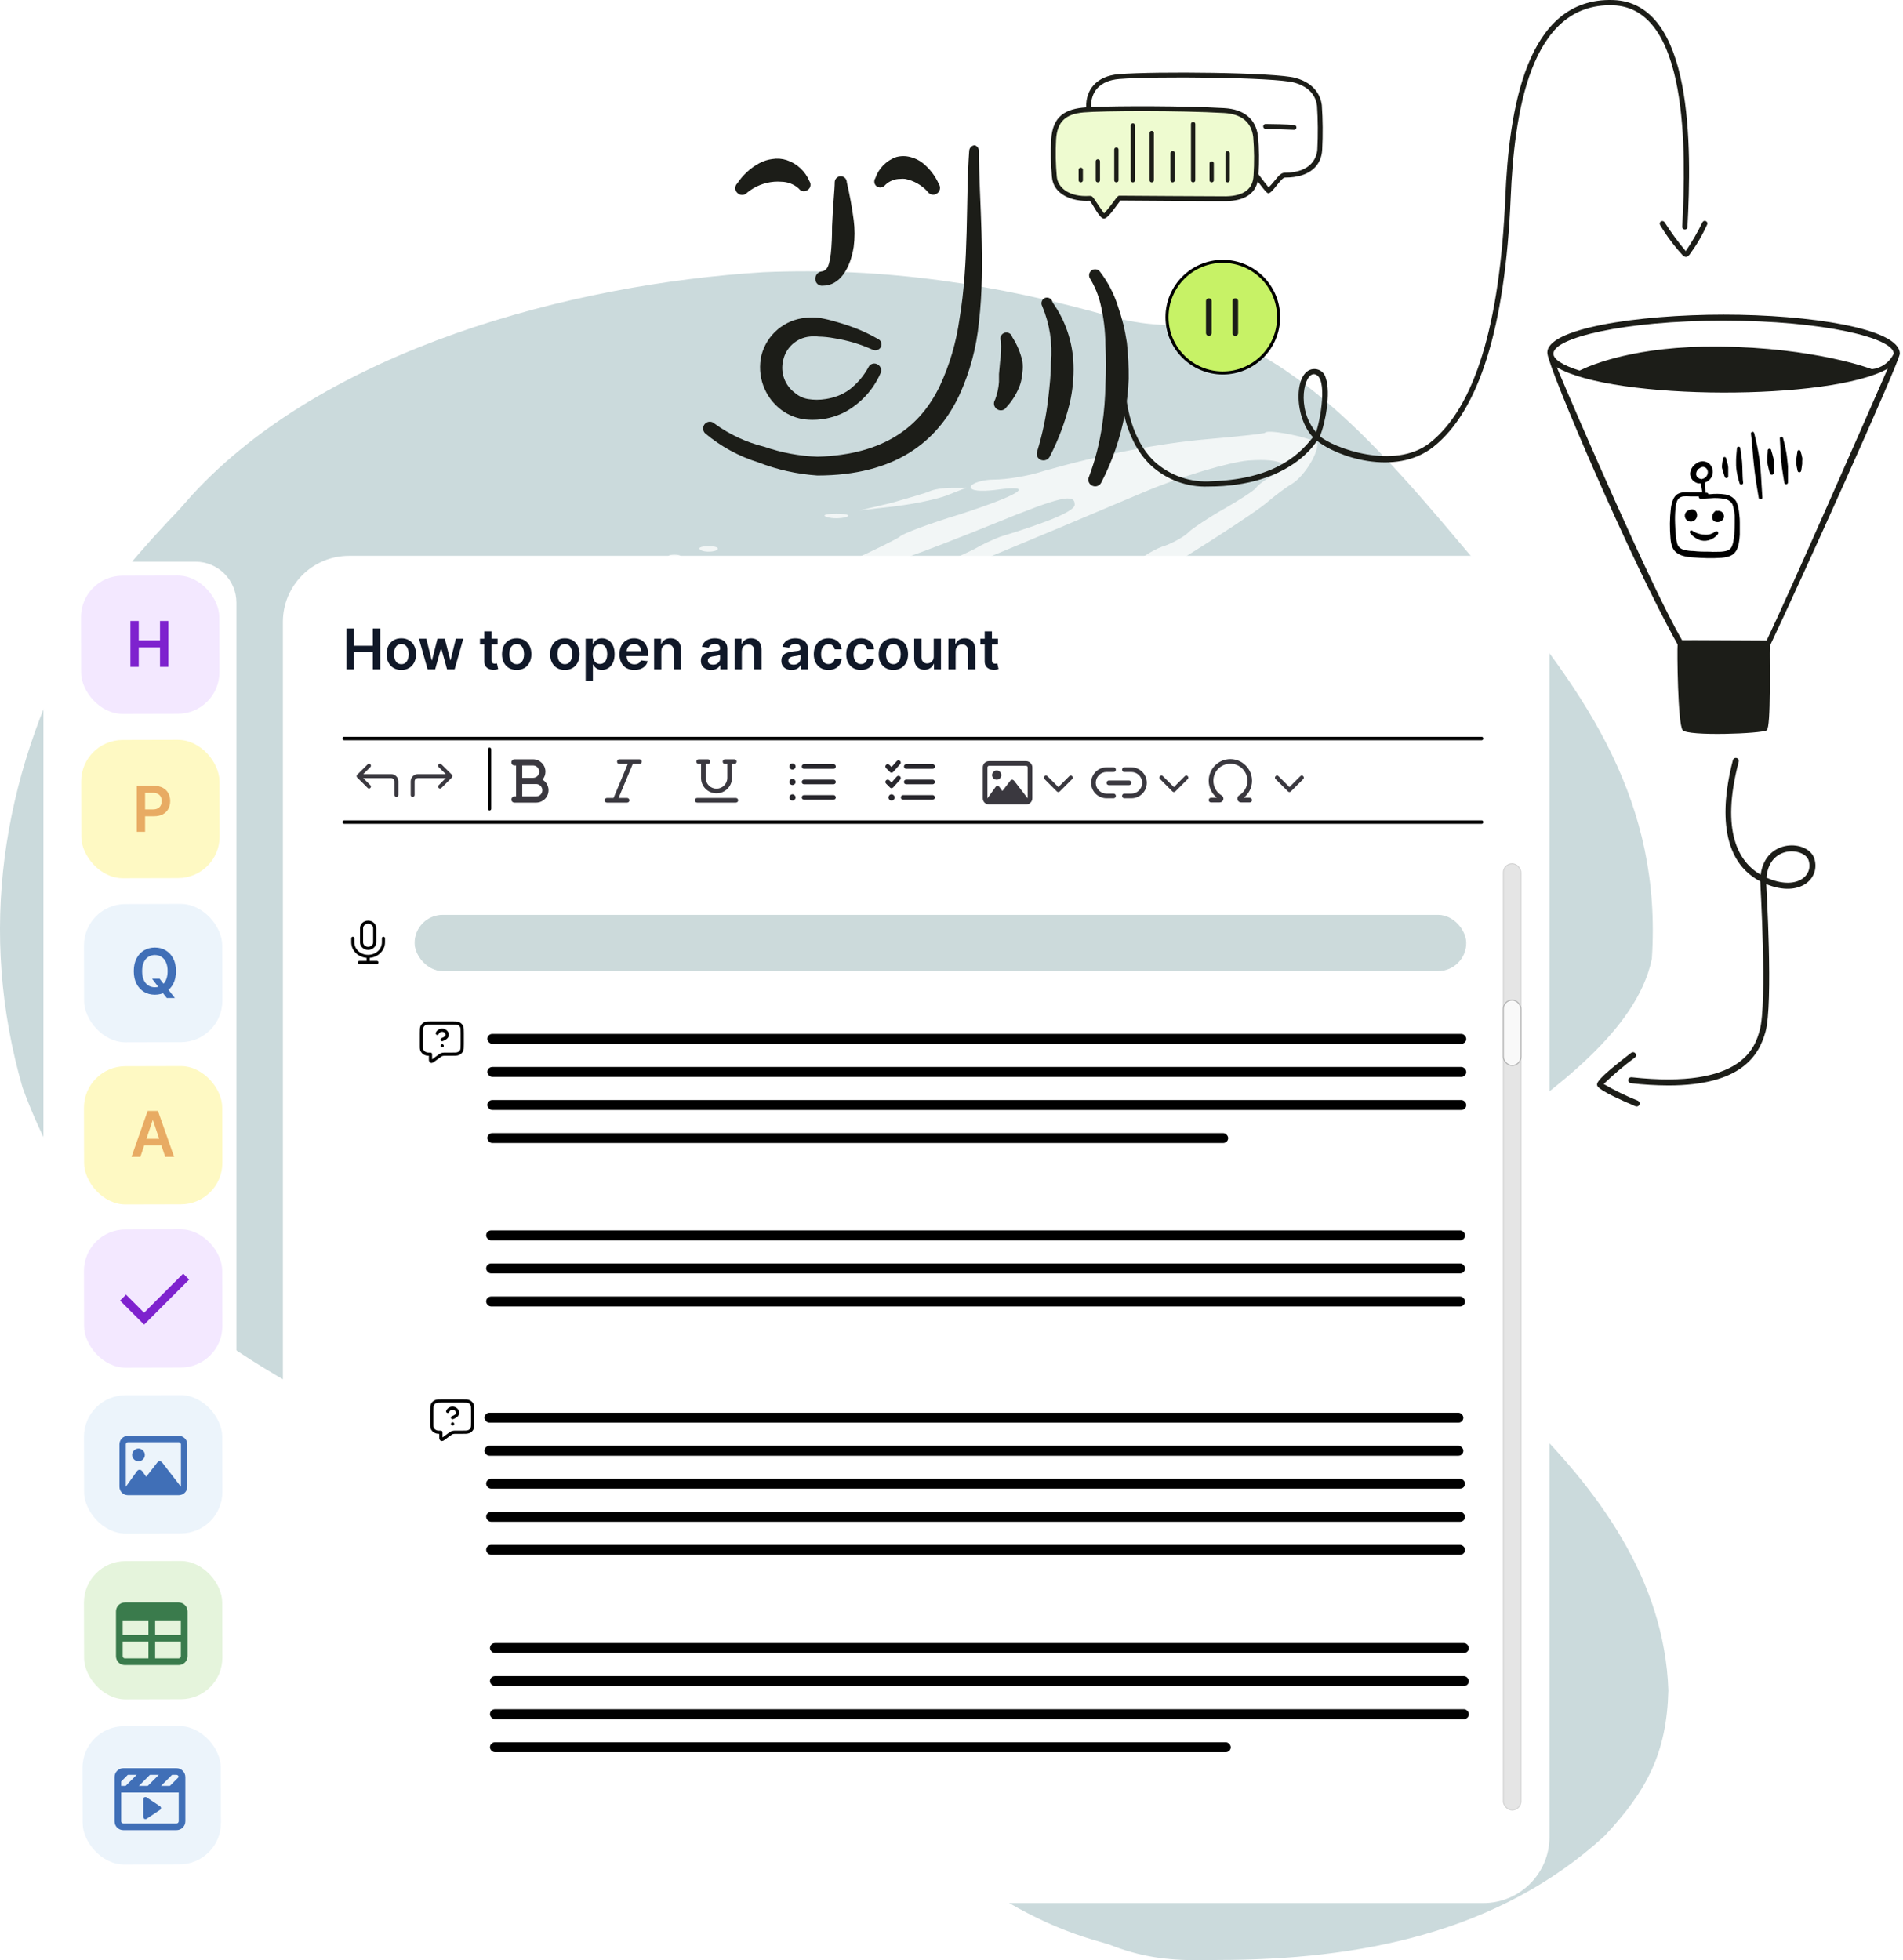 <svg width="498" height="513" viewBox="0 0 498 513" fill="none" xmlns="http://www.w3.org/2000/svg">
<path d="M318.782 512.93C317.257 512.953 315.732 512.976 314.161 513C305.354 513.021 298.439 512.135 290.146 508.842C288.786 508.447 287.427 508.052 286.026 507.645C258.628 499.494 237.905 479.211 217.504 460.137C212.495 455.455 207.393 450.891 202.251 446.354C196.994 441.672 191.919 436.881 186.998 431.849C185.962 430.791 184.925 429.734 183.857 428.644C181.866 426.598 179.887 424.54 177.926 422.465C163.892 408.026 146.909 398.396 129.084 389.356C126.271 387.908 126.271 387.908 123.402 386.431C113.749 381.475 104.057 376.603 94.329 371.797C53.943 351.822 21.915 328.532 5.892 284.586C-5.781 244.048 0.356 203.697 20.158 166.779C27.738 154.301 36.971 143.74 47.034 133.213C48.044 132.064 49.054 130.915 50.094 129.731C85.154 91.342 149.709 74.303 199.777 71.236C231.63 69.889 261.026 74.367 291.548 83.091C296.677 84.385 300.921 84.957 306.159 85.092C340.12 88.026 369.593 127.93 390.079 151.551C415.689 182.119 434.965 210.149 432.273 250.948C428.311 269.984 406.06 285.325 391.401 296.252C380.889 304.862 371.902 313.918 369.625 327.569C370.059 344.82 386.116 358.559 397.697 369.782C417.938 389.409 435.598 413.227 436.598 442.383C436.175 458.694 431.036 468.621 419.876 480.489C391.988 506.017 355.415 512.901 318.782 512.93Z" fill="#CBDADC"/>
<path d="M331.051 113.259C330.94 113.486 324.588 114.166 316.9 114.846C303.307 115.98 288.376 118.928 273.223 123.236C269.1 124.597 263.306 125.504 260.186 125.504C257.178 125.504 254.392 126.411 254.058 127.318C253.724 128.452 256.621 128.678 260.409 128.225C271.44 126.637 267.317 129.359 251.272 134.574C243.027 137.068 235.896 139.789 235.45 140.47C234.893 140.923 229.099 143.871 222.525 146.819C215.952 149.767 203.472 156.569 194.893 161.785C186.313 167 176.062 173.123 172.051 175.39C158.569 183.1 120.908 206.456 116.006 210.084C114 211.445 113.22 213.032 114 214.619C115.003 216.66 120.351 214.166 125.811 209.404C129.376 206.229 156.229 191.49 165.366 187.862C169.934 186.048 182.525 180.379 193.221 175.39C203.918 170.402 216.286 164.733 220.52 162.692C224.865 160.878 231.328 157.703 235.005 155.889C238.682 153.848 243.919 151.581 246.704 150.447C251.607 148.86 263.195 144.098 299.073 128.905C309.212 124.597 321.58 120.969 326.705 120.515C335.731 119.835 338.628 121.876 332.834 124.597C331.051 125.504 329.268 126.864 328.6 127.771C328.043 128.452 324.254 130.946 320.243 133.213C316.232 135.481 312.221 138.202 311.218 139.109C310.215 140.243 307.429 141.83 305.09 142.737C302.638 143.417 299.296 145.458 297.401 147.046C295.619 148.633 290.382 151.807 285.925 153.848C281.468 156.116 277.568 158.61 277.234 159.744C276.9 160.878 275.563 161.785 274.225 161.785C272.888 161.785 268.32 164.506 263.975 167.454C255.618 173.576 253.389 174.256 253.389 171.082C253.389 169.948 255.284 168.134 257.624 166.773C265.757 162.012 270.326 157.93 272.666 152.715L275.117 147.726L266.203 149.086C255.729 150.9 230.882 163.599 194.336 186.048C187.316 190.356 179.516 194.891 177.065 196.252C166.814 201.694 124.474 231.399 118.568 237.295C116.563 239.563 114.446 241.15 113.889 241.15C111.326 241.15 91.827 262.465 91.827 265.186C91.827 270.855 94.055 270.855 103.303 264.959C108.429 261.785 113.109 259.29 113.777 259.29C114.557 259.29 116.228 258.383 117.677 257.25C120.574 254.982 120.128 255.209 127.148 251.581C130.156 249.993 133.722 247.953 135.17 246.819C136.842 245.912 137.51 246.138 137.064 247.499C136.73 248.633 135.059 250.447 133.499 251.127C131.939 252.034 128.485 254.529 125.922 256.796C123.471 259.064 118.345 263.145 114.668 265.866C110.992 268.587 107.203 271.989 106.312 273.123C105.42 274.256 103.861 275.844 102.969 276.524C102.078 277.204 100.295 278.792 99.069 279.925C97.732 281.286 95.95 282.42 94.947 282.873C93.832 283.1 92.161 284.914 91.047 286.728C89.933 288.542 87.147 291.943 84.807 293.984C82.467 296.252 80.685 299.2 81.019 300.787C81.799 305.549 90.044 305.322 95.504 300.107C98.289 297.386 101.521 295.572 102.635 296.025C103.972 296.479 102.412 298.973 98.289 303.055C93.498 307.59 91.827 310.311 91.827 313.712C91.827 318.021 92.384 318.474 98.289 317.567C101.743 316.887 106.646 314.846 108.986 312.805C111.437 310.764 113.554 309.63 113.777 310.084C114.111 310.764 116.563 309.177 119.237 306.683C122.022 304.415 127.036 300.787 130.602 298.973C134.056 296.932 138.513 294.438 140.296 293.304C142.19 292.17 148.207 288.769 153.666 285.594C159.237 282.42 165.477 278.792 167.594 277.431C169.711 276.07 177.288 272.442 184.308 269.268C191.327 266.093 198.124 262.919 199.35 262.238C200.575 261.558 207.818 258.61 215.506 255.662C223.194 252.714 230.214 249.54 231.105 248.86C234.559 246.365 259.295 236.615 259.852 237.748C260.186 238.429 260.186 239.109 259.963 239.563C259.295 240.696 220.854 266.32 218.849 267C217.957 267.227 215.283 269.268 213.055 271.309C210.715 273.123 207.483 275.39 205.701 275.844C203.918 276.524 201.578 277.884 200.352 279.245C198.013 281.513 192.107 285.821 187.093 288.769C182.97 291.263 160.352 307.363 152.552 313.712C151.326 314.619 145.087 318.701 138.624 322.782C132.162 327.091 124.919 332.079 122.468 334.347C120.017 336.388 115.226 339.789 111.883 341.83C103.192 347.272 95.838 355.435 95.392 359.971C95.058 363.599 95.504 363.825 99.738 362.465C102.301 361.558 106.2 358.837 108.206 356.569C110.212 354.302 112.217 352.261 112.774 352.261C114.78 351.807 119.237 349.313 120.24 347.726C120.908 346.819 123.137 345.231 125.254 344.324C127.371 343.417 129.711 341.83 130.268 341.15C131.382 339.562 140.407 333.44 142.524 332.76C143.193 332.76 144.418 331.853 145.31 331.172C146.201 330.492 150.547 327.544 154.781 325.05C159.126 322.329 165.7 318.247 169.6 315.753C173.388 313.485 177.399 311.445 178.514 311.445C179.628 311.445 181.076 310.311 181.745 308.95C182.413 307.59 183.639 306.909 184.53 307.59C185.31 308.043 184.085 310.311 181.522 312.578C179.071 314.846 175.282 318.474 173.054 320.742C170.825 323.236 167.928 325.05 166.703 325.05C165.366 325.05 164.029 325.957 163.694 327.318C163.36 328.451 162.134 329.585 161.132 329.585C158.458 329.585 144.418 343.871 143.75 347.045C143.415 348.633 143.415 351.354 143.75 353.168C144.53 357.023 151.995 356.796 159.795 352.488C181.299 340.923 194.893 334.12 196.675 334.12C197.901 334.12 199.795 333.213 200.798 332.079C201.801 330.946 204.252 329.585 206.035 328.905C207.929 328.225 211.16 326.637 213.277 325.277C215.394 324.143 218.96 322.556 221.077 321.875C223.194 321.422 225.2 320.742 225.534 320.515C225.868 320.288 226.648 319.835 227.205 319.608C227.874 319.381 230.436 318.474 233.111 317.34C238.125 315.526 239.127 315.073 249.935 312.578C258.292 310.538 258.515 313.712 250.381 318.247C244.587 321.422 231.662 330.946 228.654 334.347C227.539 335.481 225.645 336.388 224.531 336.388C223.305 336.388 222.08 337.295 221.745 338.202C221.411 339.336 217.4 342.964 212.832 346.592C208.152 350.22 204.364 354.075 204.364 354.982C204.364 355.889 203.361 356.796 202.024 356.796C199.127 356.796 190.324 371.308 189.544 377.204C187.539 392.85 205.032 392.17 250.047 374.937C268.989 367.907 272.888 365.866 273.223 363.825C273.446 362.692 274.56 362.238 275.674 362.918C277.011 363.599 277.902 362.918 277.902 361.331C277.902 359.744 278.682 359.064 279.574 359.971C280.465 360.651 281.245 360.197 281.245 359.064C281.245 356.116 279.351 356.116 274.56 359.064C269.546 362.238 260.632 366.093 255.618 367.227C253.501 367.907 247.261 369.948 241.69 371.989C227.205 376.977 226.537 377.204 222.191 378.338C209.6 381.059 197.79 381.739 194.893 379.925L191.55 377.884L197.678 370.175C201.021 365.866 205.589 360.651 207.706 358.61C213.5 352.941 222.08 345.458 222.637 345.458C222.86 345.458 224.977 343.871 227.317 341.603C231.996 337.522 251.718 323.236 254.615 321.875C258.626 319.835 267.317 310.084 266.983 308.043C266.426 303.281 239.127 307.136 224.42 314.166C221.634 315.526 218.18 316.887 216.843 317.113C213.5 318.021 206.926 321.195 184.308 332.306C174.168 337.295 164.92 341.603 163.694 342.057C162.469 342.284 160.017 343.871 158.346 345.231C156.563 346.592 154.223 347.726 152.998 347.726C148.875 347.726 151.884 343.871 158.903 339.789C162.803 337.748 166.146 335.254 166.48 334.347C167.148 332.76 176.954 323.916 185.979 316.887C187.205 315.98 188.43 315.073 188.764 315.073C189.433 314.619 202.915 304.869 206.035 302.374C207.261 301.467 210.269 298.973 212.72 296.932C218.18 292.624 241.913 276.07 249.49 271.535C252.61 269.721 260.075 264.959 266.203 261.331C280.131 252.714 282.359 250.9 282.359 247.726C282.359 244.324 275.228 247.046 263.417 254.755C243.807 267.68 235.673 272.669 221.077 280.606C212.832 285.367 204.252 290.129 202.024 291.49C199.795 292.624 197.121 293.304 195.895 292.85C194.781 292.397 198.235 289.222 203.806 285.594C209.378 282.193 216.397 277.204 219.628 274.71C222.86 272.216 227.874 268.814 230.771 267.227C233.668 265.64 240.353 261.104 245.59 257.476C250.827 253.621 262.638 245.912 271.774 240.016C281.022 234.347 289.156 229.132 289.936 228.678C291.496 227.544 292.944 221.195 292.053 219.381C291.719 218.701 289.602 219.154 287.262 220.515C284.811 221.649 280.688 223.236 277.902 223.916C271.997 225.277 248.375 233.667 245.813 235.254C244.699 235.934 242.136 237.068 240.019 237.748C237.902 238.429 234.671 240.016 232.776 241.15C230.994 242.284 227.651 243.417 225.534 243.871C223.417 244.098 221.188 245.005 220.52 245.685C219.963 246.592 216.174 248.406 212.163 249.993C200.798 254.075 184.085 261.558 180.965 263.826C179.405 264.959 176.731 266.32 174.837 267C173.054 267.454 167.706 270.175 163.137 272.669C158.569 275.39 152.552 278.565 149.767 279.925C146.981 281.286 143.973 283.1 143.081 284.007C142.078 285.141 139.627 286.728 137.51 287.408C135.393 288.315 132.608 289.903 131.382 290.81C130.156 291.943 126.925 293.984 124.139 295.572C121.354 297.159 115.448 301.014 110.992 303.962C101.632 310.084 99.404 310.538 102.523 305.776C103.638 303.962 105.643 302.374 106.757 302.374C107.983 302.374 109.766 300.787 110.769 298.973C111.772 297.159 113.554 295.345 114.78 294.891C117.343 293.757 121.242 290.583 127.705 284.234C130.268 281.739 132.83 279.699 133.387 279.699C133.833 279.699 136.953 277.204 140.296 274.256C143.527 271.082 149.209 267 152.775 264.733C156.34 262.692 159.795 260.197 160.352 259.064C161.02 258.157 166.257 254.075 172.051 250.22C177.845 246.365 183.973 241.83 185.645 240.016C187.205 238.202 189.322 236.615 190.324 236.615C191.327 236.615 192.998 235.708 194.113 234.574C197.678 230.946 205.589 224.597 207.149 224.143C209.6 223.463 218.403 217.567 219.517 215.753C220.966 213.485 250.604 194.211 254.838 192.624C255.618 192.397 260.186 189.449 265.089 186.275C269.991 182.873 276.677 179.018 280.019 177.431C285.368 174.71 288.153 170.402 286.482 167.227C285.702 165.64 277.011 170.175 265.089 178.111C259.629 181.966 253.612 185.368 251.718 186.048C249.935 186.728 247.15 188.542 245.59 190.129C244.03 191.717 241.022 193.758 238.905 194.665C236.788 195.345 232.999 197.612 230.548 199.2C228.097 200.787 222.303 204.415 217.734 207.136C201.578 216.433 180.296 230.265 168.486 239.109C161.912 243.871 156.006 247.953 155.338 247.953C154.669 247.953 153.332 248.86 152.218 249.993C151.215 251.127 147.315 253.848 143.638 256.116C139.961 258.383 136.507 261.104 135.95 262.011C135.282 262.919 133.833 263.826 132.496 263.826C131.159 263.826 129.488 265.186 128.708 266.547C127.482 269.041 127.259 268.814 127.705 266.32C127.928 264.506 131.605 260.651 135.95 257.703C140.184 254.982 144.53 251.581 145.533 250.22C146.647 249.086 148.43 247.953 149.544 247.953C150.658 247.953 151.995 247.046 152.552 245.912C153.221 245.005 156.452 242.284 159.795 240.016C166.703 235.481 170.603 232.533 173.388 229.585C174.502 228.451 176.062 227.544 176.842 227.544C177.622 227.544 180.408 225.504 182.97 223.009C187.093 218.928 195.784 213.485 222.191 198.746C229.991 194.438 241.579 187.635 252.275 180.832C256.844 178.111 263.64 174.03 267.317 171.989C270.994 169.721 278.794 164.959 284.588 161.331C290.382 157.703 296.733 153.848 298.516 152.715C308.878 146.819 329.045 133.894 331.942 131.173C333.837 129.585 336.511 127.544 338.071 126.637C341.079 124.823 344.756 119.154 344.756 116.207C344.756 114.846 331.719 112.125 331.051 113.259ZM281.245 132.08C281.245 133.667 275.117 136.388 261.746 140.47C259.963 141.15 256.955 142.51 255.061 143.644C253.278 144.551 249.935 146.139 247.818 146.819C240.464 149.313 224.42 156.796 202.692 167.68C184.976 176.524 183.193 173.576 200.464 164.052C205.366 161.331 211.16 158.157 213.277 157.023C219.294 153.395 230.994 147.953 237.79 145.685C241.133 144.551 251.161 140.696 260.075 137.068C277.791 129.812 281.245 129.132 281.245 132.08ZM255.618 160.651C254.838 162.465 252.164 165.186 249.601 166.773C247.15 168.134 244.587 170.175 243.919 170.855C243.361 171.762 240.799 173.803 238.347 175.163C235.896 176.751 232.888 178.792 231.662 179.699C219.74 189.449 184.865 213.485 173.722 219.835C161.912 226.411 151.661 231.853 141.41 237.295C135.95 240.243 126.702 245.458 121.02 248.86C110.1 255.436 105.643 255.889 111.772 249.54C113.889 247.499 116.117 245.685 116.786 245.685C117.454 245.685 120.574 243.191 123.582 240.016C126.702 237.068 130.268 234.347 131.605 234.347C132.942 234.347 134.167 233.667 134.39 232.533C134.725 230.719 170.825 205.776 175.394 203.962C176.954 203.508 180.185 201.467 182.636 199.653C189.099 194.891 205.478 185.141 211.049 182.873C212.609 182.42 214.837 181.059 216.063 179.925C218.849 177.431 228.097 172.216 228.988 172.669C229.434 172.896 232.442 170.855 235.673 168.588C239.016 166.093 242.916 164.052 244.476 164.052C246.036 164.052 247.818 163.145 248.487 162.012C249.378 160.198 251.272 159.064 256.064 157.476C256.621 157.476 256.398 158.837 255.618 160.651ZM250.047 175.39C250.047 176.524 249.601 177.658 248.933 177.658C248.375 177.658 247.818 176.524 247.818 175.39C247.818 174.03 248.375 173.123 248.933 173.123C249.601 173.123 250.047 174.03 250.047 175.39ZM263.975 236.615C263.64 237.748 262.749 238.882 262.192 238.882C261.523 238.882 261.412 237.748 261.746 236.615C262.08 235.254 262.972 234.347 263.529 234.347C264.197 234.347 264.309 235.254 263.975 236.615ZM141.967 245.685C139.739 248.633 138.29 248.633 139.181 245.685C139.516 244.324 140.741 243.417 141.744 243.417C143.415 243.417 143.415 243.871 141.967 245.685ZM124.697 269.041C123.471 270.628 118.234 275.39 112.997 279.472C99.515 290.356 99.961 289.903 101.632 286.274C102.412 284.46 107.649 279.472 113.331 274.71C124.139 266.093 128.485 263.826 124.697 269.041ZM138.624 268.361C137.733 269.494 136.507 270.628 135.839 270.628C135.282 270.628 135.504 269.494 136.396 268.361C137.287 267.227 138.624 266.093 139.181 266.093C139.85 266.093 139.516 267.227 138.624 268.361ZM112.997 288.769C112.997 289.903 112.551 291.036 111.883 291.036C111.326 291.036 110.769 289.903 110.769 288.769C110.769 287.408 111.326 286.501 111.883 286.501C112.551 286.501 112.997 287.408 112.997 288.769ZM108.54 292.17C107.76 293.984 106.535 295.572 105.866 295.572C105.198 295.572 105.643 293.984 106.757 292.17C109.543 287.862 110.323 287.862 108.54 292.17ZM193.221 294.211C193.221 294.891 192.776 296.025 192.107 296.705C191.55 297.386 190.993 296.932 190.993 295.798C190.993 294.438 191.55 293.304 192.107 293.304C192.776 293.304 193.221 293.757 193.221 294.211ZM188.764 297.839C188.764 298.973 187.984 300.107 186.982 300.107C186.09 300.107 185.645 298.973 185.979 297.839C186.313 296.479 187.093 295.572 187.762 295.572C188.319 295.572 188.764 296.479 188.764 297.839ZM178.736 304.642C176.619 307.59 175.394 307.59 175.394 304.642C175.394 303.281 176.508 302.374 177.956 302.374C179.962 302.374 180.073 302.828 178.736 304.642Z" fill="#F2F6F6"/>
<path d="M243.36 128.539C242.469 128.976 237.901 130.286 233.332 131.597L224.976 133.563L234.446 132.471C239.683 131.815 245.923 130.505 248.374 129.413L252.831 127.665H248.931C246.814 127.665 244.252 128.102 243.36 128.539Z" fill="#F2F6F6"/>
<path d="M216.398 135.31C217.735 135.747 219.963 135.747 221.412 135.31C222.749 134.873 221.634 134.437 218.849 134.437C216.063 134.437 214.949 134.873 216.398 135.31Z" fill="#F2F6F6"/>
<path d="M183.527 144.047C184.53 144.484 186.313 144.484 187.427 144.047C188.43 143.392 187.539 142.955 185.422 142.955C183.305 142.955 182.413 143.392 183.527 144.047Z" fill="#F2F6F6"/>
<path d="M175.171 146.232C175.84 146.669 177.177 146.669 177.957 146.232C178.625 145.576 178.068 145.14 176.508 145.14C174.948 145.14 174.391 145.576 175.171 146.232Z" fill="#F2F6F6"/>
<g filter="url(#filter0_d_424_3283)">
<rect x="74.026" y="142" width="331.461" height="352.579" rx="17.309" fill="white"/>
</g>
<path d="M90.66 175.174V164.474H92.598V169.004H97.556V164.474H99.5V175.174H97.556V170.628H92.598V175.174H90.66ZM105.025 175.331C104.241 175.331 103.562 175.158 102.987 174.813C102.412 174.469 101.967 173.986 101.65 173.366C101.336 172.746 101.18 172.022 101.18 171.193C101.18 170.364 101.336 169.638 101.65 169.014C101.967 168.391 102.412 167.906 102.987 167.562C103.562 167.217 104.241 167.044 105.025 167.044C105.808 167.044 106.488 167.217 107.062 167.562C107.637 167.906 108.081 168.391 108.395 169.014C108.712 169.638 108.87 170.364 108.87 171.193C108.87 172.022 108.712 172.746 108.395 173.366C108.081 173.986 107.637 174.469 107.062 174.813C106.488 175.158 105.808 175.331 105.025 175.331ZM105.035 173.815C105.46 173.815 105.815 173.699 106.101 173.465C106.387 173.229 106.599 172.912 106.738 172.515C106.881 172.117 106.953 171.675 106.953 171.187C106.953 170.696 106.881 170.252 106.738 169.855C106.599 169.455 106.387 169.136 106.101 168.899C105.815 168.662 105.46 168.544 105.035 168.544C104.6 168.544 104.238 168.662 103.949 168.899C103.663 169.136 103.449 169.455 103.306 169.855C103.167 170.252 103.097 170.696 103.097 171.187C103.097 171.675 103.167 172.117 103.306 172.515C103.449 172.912 103.663 173.229 103.949 173.465C104.238 173.699 104.6 173.815 105.035 173.815ZM111.902 175.174L109.634 167.149H111.562L112.973 172.791H113.046L114.488 167.149H116.395L117.837 172.76H117.915L119.305 167.149H121.238L118.965 175.174H116.996L115.491 169.751H115.381L113.876 175.174H111.902ZM130.215 167.149V168.612H125.602V167.149H130.215ZM126.741 165.226H128.632V172.76C128.632 173.014 128.67 173.209 128.747 173.345C128.827 173.478 128.931 173.568 129.06 173.617C129.189 173.666 129.332 173.69 129.489 173.69C129.607 173.69 129.715 173.681 129.813 173.664C129.914 173.647 129.99 173.631 130.043 173.617L130.361 175.095C130.26 175.13 130.116 175.169 129.928 175.21C129.743 175.252 129.517 175.277 129.248 175.284C128.775 175.297 128.348 175.226 127.968 175.069C127.589 174.909 127.287 174.662 127.065 174.327C126.845 173.993 126.737 173.575 126.741 173.074V165.226ZM135.211 175.331C134.427 175.331 133.748 175.158 133.173 174.813C132.599 174.469 132.153 173.986 131.836 173.366C131.522 172.746 131.366 172.022 131.366 171.193C131.366 170.364 131.522 169.638 131.836 169.014C132.153 168.391 132.599 167.906 133.173 167.562C133.748 167.217 134.427 167.044 135.211 167.044C135.995 167.044 136.674 167.217 137.249 167.562C137.823 167.906 138.267 168.391 138.581 169.014C138.898 169.638 139.056 170.364 139.056 171.193C139.056 172.022 138.898 172.746 138.581 173.366C138.267 173.986 137.823 174.469 137.249 174.813C136.674 175.158 135.995 175.331 135.211 175.331ZM135.221 173.815C135.646 173.815 136.002 173.699 136.287 173.465C136.573 173.229 136.785 172.912 136.925 172.515C137.067 172.117 137.139 171.675 137.139 171.187C137.139 170.696 137.067 170.252 136.925 169.855C136.785 169.455 136.573 169.136 136.287 168.899C136.002 168.662 135.646 168.544 135.221 168.544C134.786 168.544 134.424 168.662 134.135 168.899C133.849 169.136 133.635 169.455 133.492 169.855C133.353 170.252 133.283 170.696 133.283 171.187C133.283 171.675 133.353 172.117 133.492 172.515C133.635 172.912 133.849 173.229 134.135 173.465C134.424 173.699 134.786 173.815 135.221 173.815ZM147.811 175.331C147.028 175.331 146.348 175.158 145.774 174.813C145.199 174.469 144.753 173.986 144.436 173.366C144.123 172.746 143.966 172.022 143.966 171.193C143.966 170.364 144.123 169.638 144.436 169.014C144.753 168.391 145.199 167.906 145.774 167.562C146.348 167.217 147.028 167.044 147.811 167.044C148.595 167.044 149.274 167.217 149.849 167.562C150.424 167.906 150.868 168.391 151.181 169.014C151.498 169.638 151.657 170.364 151.657 171.193C151.657 172.022 151.498 172.746 151.181 173.366C150.868 173.986 150.424 174.469 149.849 174.813C149.274 175.158 148.595 175.331 147.811 175.331ZM147.822 173.815C148.247 173.815 148.602 173.699 148.888 173.465C149.173 173.229 149.386 172.912 149.525 172.515C149.668 172.117 149.739 171.675 149.739 171.187C149.739 170.696 149.668 170.252 149.525 169.855C149.386 169.455 149.173 169.136 148.888 168.899C148.602 168.662 148.247 168.544 147.822 168.544C147.386 168.544 147.024 168.662 146.735 168.899C146.449 169.136 146.235 169.455 146.092 169.855C145.953 170.252 145.883 170.696 145.883 171.187C145.883 171.675 145.953 172.117 146.092 172.515C146.235 172.912 146.449 173.229 146.735 173.465C147.024 173.699 147.386 173.815 147.822 173.815ZM153.262 178.183V167.149H155.122V168.476H155.231C155.329 168.281 155.467 168.074 155.644 167.854C155.822 167.631 156.062 167.441 156.365 167.285C156.668 167.125 157.055 167.044 157.525 167.044C158.145 167.044 158.704 167.203 159.202 167.52C159.704 167.833 160.101 168.298 160.393 168.915C160.689 169.528 160.837 170.28 160.837 171.172C160.837 172.053 160.693 172.802 160.404 173.418C160.115 174.035 159.721 174.505 159.223 174.829C158.725 175.153 158.161 175.315 157.53 175.315C157.071 175.315 156.689 175.238 156.386 175.085C156.083 174.932 155.839 174.747 155.655 174.531C155.474 174.312 155.332 174.105 155.231 173.909H155.153V178.183H153.262ZM155.117 171.161C155.117 171.68 155.19 172.135 155.336 172.525C155.486 172.915 155.7 173.22 155.979 173.439C156.261 173.655 156.602 173.763 157.003 173.763C157.421 173.763 157.771 173.652 158.053 173.429C158.335 173.202 158.547 172.894 158.69 172.504C158.836 172.11 158.91 171.663 158.91 171.161C158.91 170.663 158.838 170.221 158.695 169.834C158.553 169.448 158.34 169.145 158.058 168.925C157.776 168.706 157.424 168.596 157.003 168.596C156.599 168.596 156.255 168.702 155.973 168.915C155.691 169.127 155.477 169.425 155.331 169.808C155.188 170.191 155.117 170.642 155.117 171.161ZM166.01 175.331C165.205 175.331 164.51 175.163 163.925 174.829C163.343 174.491 162.896 174.014 162.582 173.397C162.269 172.777 162.112 172.048 162.112 171.208C162.112 170.383 162.269 169.658 162.582 169.035C162.899 168.408 163.342 167.92 163.909 167.572C164.477 167.22 165.144 167.044 165.91 167.044C166.405 167.044 166.872 167.125 167.311 167.285C167.753 167.441 168.143 167.685 168.481 168.016C168.822 168.347 169.09 168.769 169.286 169.281C169.481 169.789 169.578 170.395 169.578 171.099V171.679H163V170.404H167.765C167.762 170.042 167.683 169.719 167.53 169.437C167.377 169.152 167.163 168.927 166.887 168.763C166.616 168.6 166.299 168.518 165.937 168.518C165.55 168.518 165.21 168.612 164.918 168.8C164.625 168.984 164.397 169.228 164.233 169.531C164.073 169.831 163.991 170.16 163.988 170.519V171.632C163.988 172.098 164.073 172.499 164.244 172.833C164.415 173.164 164.653 173.418 164.96 173.596C165.266 173.77 165.625 173.857 166.036 173.857C166.311 173.857 166.56 173.819 166.783 173.742C167.006 173.662 167.199 173.546 167.363 173.392C167.527 173.239 167.65 173.049 167.734 172.823L169.5 173.021C169.388 173.488 169.176 173.896 168.862 174.244C168.552 174.589 168.155 174.857 167.671 175.048C167.187 175.237 166.633 175.331 166.01 175.331ZM173.069 170.472V175.174H171.178V167.149H172.986V168.513H173.08C173.264 168.063 173.559 167.706 173.963 167.441C174.37 167.177 174.874 167.044 175.473 167.044C176.027 167.044 176.509 167.163 176.92 167.4C177.334 167.637 177.655 167.98 177.881 168.429C178.111 168.878 178.224 169.423 178.221 170.064V175.174H176.33V170.357C176.33 169.82 176.19 169.401 175.912 169.098C175.636 168.795 175.255 168.643 174.767 168.643C174.437 168.643 174.142 168.716 173.884 168.863C173.63 169.005 173.43 169.213 173.284 169.484C173.141 169.756 173.069 170.085 173.069 170.472ZM186.102 175.336C185.594 175.336 185.136 175.245 184.728 175.064C184.324 174.88 184.004 174.608 183.767 174.249C183.533 173.89 183.417 173.448 183.417 172.922C183.417 172.469 183.5 172.095 183.667 171.799C183.835 171.503 184.063 171.266 184.352 171.088C184.641 170.911 184.967 170.776 185.329 170.686C185.695 170.592 186.072 170.524 186.463 170.482C186.933 170.433 187.314 170.39 187.607 170.352C187.899 170.31 188.112 170.247 188.244 170.163C188.38 170.076 188.448 169.942 188.448 169.761V169.73C188.448 169.336 188.331 169.031 188.098 168.816C187.865 168.6 187.528 168.492 187.09 168.492C186.626 168.492 186.259 168.593 185.987 168.795C185.719 168.997 185.538 169.235 185.444 169.51L183.678 169.26C183.817 168.772 184.047 168.364 184.368 168.037C184.688 167.706 185.08 167.459 185.543 167.295C186.006 167.128 186.518 167.044 187.079 167.044C187.466 167.044 187.851 167.09 188.234 167.18C188.617 167.271 188.967 167.421 189.284 167.63C189.601 167.835 189.855 168.115 190.047 168.471C190.242 168.826 190.339 169.27 190.339 169.803V175.174H188.521V174.071H188.458C188.343 174.294 188.181 174.503 187.972 174.698C187.767 174.89 187.507 175.045 187.194 175.163C186.884 175.278 186.52 175.336 186.102 175.336ZM186.593 173.946C186.973 173.946 187.302 173.871 187.581 173.721C187.859 173.568 188.073 173.366 188.223 173.115C188.377 172.865 188.453 172.591 188.453 172.295V171.349C188.394 171.398 188.293 171.443 188.15 171.485C188.011 171.527 187.854 171.564 187.68 171.595C187.506 171.626 187.333 171.654 187.163 171.679C186.992 171.703 186.844 171.724 186.719 171.741C186.436 171.78 186.184 171.842 185.961 171.929C185.738 172.016 185.562 172.138 185.433 172.295C185.304 172.448 185.24 172.647 185.24 172.891C185.24 173.239 185.367 173.502 185.621 173.68C185.876 173.857 186.2 173.946 186.593 173.946ZM194.132 170.472V175.174H192.241V167.149H194.049V168.513H194.143C194.327 168.063 194.622 167.706 195.026 167.441C195.433 167.177 195.936 167.044 196.536 167.044C197.089 167.044 197.572 167.163 197.983 167.4C198.397 167.637 198.718 167.98 198.944 168.429C199.174 168.878 199.287 169.423 199.284 170.064V175.174H197.392V170.357C197.392 169.82 197.253 169.401 196.974 169.098C196.699 168.795 196.318 168.643 195.83 168.643C195.499 168.643 195.205 168.716 194.947 168.863C194.693 169.005 194.493 169.213 194.346 169.484C194.204 169.756 194.132 170.085 194.132 170.472ZM207.165 175.336C206.656 175.336 206.198 175.245 205.791 175.064C205.387 174.88 205.066 174.608 204.83 174.249C204.596 173.89 204.479 173.448 204.479 172.922C204.479 172.469 204.563 172.095 204.73 171.799C204.897 171.503 205.126 171.266 205.415 171.088C205.704 170.911 206.029 170.776 206.392 170.686C206.757 170.592 207.135 170.524 207.525 170.482C207.996 170.433 208.377 170.39 208.67 170.352C208.962 170.31 209.175 170.247 209.307 170.163C209.443 170.076 209.511 169.942 209.511 169.761V169.73C209.511 169.336 209.394 169.031 209.161 168.816C208.927 168.6 208.591 168.492 208.152 168.492C207.689 168.492 207.322 168.593 207.05 168.795C206.782 168.997 206.601 169.235 206.507 169.51L204.741 169.26C204.88 168.772 205.11 168.364 205.43 168.037C205.751 167.706 206.143 167.459 206.606 167.295C207.069 167.128 207.581 167.044 208.142 167.044C208.528 167.044 208.913 167.09 209.297 167.18C209.68 167.271 210.03 167.421 210.347 167.63C210.664 167.835 210.918 168.115 211.109 168.471C211.304 168.826 211.402 169.27 211.402 169.803V175.174H209.584V174.071H209.521C209.406 174.294 209.244 174.503 209.035 174.698C208.83 174.89 208.57 175.045 208.257 175.163C207.947 175.278 207.583 175.336 207.165 175.336ZM207.656 173.946C208.036 173.946 208.365 173.871 208.643 173.721C208.922 173.568 209.136 173.366 209.286 173.115C209.439 172.865 209.516 172.591 209.516 172.295V171.349C209.457 171.398 209.356 171.443 209.213 171.485C209.074 171.527 208.917 171.564 208.743 171.595C208.569 171.626 208.396 171.654 208.225 171.679C208.055 171.703 207.907 171.724 207.781 171.741C207.499 171.78 207.247 171.842 207.024 171.929C206.801 172.016 206.625 172.138 206.496 172.295C206.367 172.448 206.303 172.647 206.303 172.891C206.303 173.239 206.43 173.502 206.684 173.68C206.938 173.857 207.262 173.946 207.656 173.946ZM216.804 175.331C216.003 175.331 215.315 175.155 214.74 174.803C214.169 174.451 213.729 173.965 213.419 173.345C213.112 172.722 212.959 172.004 212.959 171.193C212.959 170.378 213.116 169.658 213.429 169.035C213.743 168.408 214.185 167.92 214.756 167.572C215.331 167.22 216.01 167.044 216.794 167.044C217.445 167.044 218.022 167.165 218.523 167.405C219.028 167.642 219.43 167.978 219.73 168.413C220.029 168.845 220.2 169.35 220.242 169.928H218.434C218.361 169.542 218.187 169.22 217.912 168.962C217.64 168.701 217.276 168.57 216.82 168.57C216.433 168.57 216.094 168.674 215.801 168.883C215.509 169.089 215.28 169.385 215.117 169.772C214.956 170.158 214.876 170.621 214.876 171.161C214.876 171.708 214.956 172.178 215.117 172.572C215.277 172.962 215.502 173.263 215.791 173.476C216.083 173.685 216.426 173.789 216.82 173.789C217.099 173.789 217.348 173.737 217.567 173.633C217.79 173.525 217.976 173.37 218.126 173.168C218.276 172.966 218.379 172.72 218.434 172.431H220.242C220.197 172.999 220.029 173.502 219.74 173.941C219.451 174.376 219.058 174.718 218.56 174.965C218.062 175.209 217.476 175.331 216.804 175.331ZM225.295 175.331C224.494 175.331 223.806 175.155 223.232 174.803C222.66 174.451 222.22 173.965 221.91 173.345C221.603 172.722 221.45 172.004 221.45 171.193C221.45 170.378 221.607 169.658 221.92 169.035C222.234 168.408 222.676 167.92 223.247 167.572C223.822 167.22 224.501 167.044 225.285 167.044C225.936 167.044 226.513 167.165 227.014 167.405C227.519 167.642 227.922 167.978 228.221 168.413C228.521 168.845 228.691 169.35 228.733 169.928H226.925C226.852 169.542 226.678 169.22 226.403 168.962C226.131 168.701 225.767 168.57 225.311 168.57C224.924 168.57 224.585 168.674 224.292 168.883C224 169.089 223.772 169.385 223.608 169.772C223.448 170.158 223.368 170.621 223.368 171.161C223.368 171.708 223.448 172.178 223.608 172.572C223.768 172.962 223.993 173.263 224.282 173.476C224.574 173.685 224.917 173.789 225.311 173.789C225.59 173.789 225.839 173.737 226.058 173.633C226.281 173.525 226.467 173.37 226.617 173.168C226.767 172.966 226.87 172.72 226.925 172.431H228.733C228.688 172.999 228.521 173.502 228.232 173.941C227.943 174.376 227.549 174.718 227.051 174.965C226.553 175.209 225.968 175.331 225.295 175.331ZM233.787 175.331C233.003 175.331 232.324 175.158 231.749 174.813C231.174 174.469 230.729 173.986 230.412 173.366C230.098 172.746 229.941 172.022 229.941 171.193C229.941 170.364 230.098 169.638 230.412 169.014C230.729 168.391 231.174 167.906 231.749 167.562C232.324 167.217 233.003 167.044 233.787 167.044C234.57 167.044 235.249 167.217 235.824 167.562C236.399 167.906 236.843 168.391 237.156 169.014C237.473 169.638 237.632 170.364 237.632 171.193C237.632 172.022 237.473 172.746 237.156 173.366C236.843 173.986 236.399 174.469 235.824 174.813C235.249 175.158 234.57 175.331 233.787 175.331ZM233.797 173.815C234.222 173.815 234.577 173.699 234.863 173.465C235.148 173.229 235.361 172.912 235.5 172.515C235.643 172.117 235.714 171.675 235.714 171.187C235.714 170.696 235.643 170.252 235.5 169.855C235.361 169.455 235.148 169.136 234.863 168.899C234.577 168.662 234.222 168.544 233.797 168.544C233.362 168.544 232.999 168.662 232.71 168.899C232.425 169.136 232.211 169.455 232.068 169.855C231.928 170.252 231.859 170.696 231.859 171.187C231.859 171.675 231.928 172.117 232.068 172.515C232.211 172.912 232.425 173.229 232.71 173.465C232.999 173.699 233.362 173.815 233.797 173.815ZM244.352 171.799V167.149H246.243V175.174H244.409V173.748H244.326C244.145 174.197 243.847 174.564 243.432 174.85C243.021 175.136 242.515 175.278 241.912 175.278C241.386 175.278 240.921 175.162 240.517 174.928C240.117 174.691 239.803 174.348 239.577 173.899C239.35 173.446 239.237 172.899 239.237 172.259V167.149H241.128V171.966C241.128 172.474 241.268 172.879 241.546 173.178C241.825 173.478 242.191 173.627 242.644 173.627C242.922 173.627 243.192 173.559 243.453 173.424C243.715 173.288 243.929 173.086 244.096 172.818C244.267 172.546 244.352 172.206 244.352 171.799ZM250.079 170.472V175.174H248.188V167.149H249.996V168.513H250.09C250.274 168.063 250.569 167.706 250.973 167.441C251.38 167.177 251.884 167.044 252.483 167.044C253.037 167.044 253.519 167.163 253.93 167.4C254.344 167.637 254.665 167.98 254.891 168.429C255.121 168.878 255.234 169.423 255.231 170.064V175.174H253.34V170.357C253.34 169.82 253.2 169.401 252.922 169.098C252.646 168.795 252.265 168.643 251.777 168.643C251.447 168.643 251.152 168.716 250.894 168.863C250.64 169.005 250.44 169.213 250.294 169.484C250.151 169.756 250.079 170.085 250.079 170.472ZM261.161 167.149V168.612H256.547V167.149H261.161ZM257.686 165.226H259.578V172.76C259.578 173.014 259.616 173.209 259.693 173.345C259.773 173.478 259.877 173.568 260.006 173.617C260.135 173.666 260.278 173.69 260.434 173.69C260.553 173.69 260.661 173.681 260.758 173.664C260.859 173.647 260.936 173.631 260.988 173.617L261.307 175.095C261.206 175.13 261.061 175.169 260.873 175.21C260.689 175.252 260.462 175.277 260.194 175.284C259.72 175.297 259.294 175.226 258.914 175.069C258.534 174.909 258.233 174.662 258.01 174.327C257.791 173.993 257.683 173.575 257.686 173.074V165.226Z" fill="#101828"/>
<path d="M89.605 193.275C89.605 193.025 89.808 192.822 90.058 192.822H387.725C387.976 192.822 388.179 193.025 388.179 193.275C388.179 193.526 387.976 193.729 387.725 193.729H90.058C89.808 193.729 89.605 193.526 89.605 193.275Z" fill="black"/>
<path d="M89.605 215.149C89.605 214.899 89.808 214.696 90.058 214.696H387.725C387.976 214.696 388.179 214.899 388.179 215.149C388.179 215.4 387.976 215.603 387.725 215.603H90.058C89.808 215.603 89.605 215.4 89.605 215.149Z" fill="black"/>
<path d="M128.116 212.101C127.877 212.101 127.684 211.908 127.684 211.669L127.684 196.091C127.684 195.852 127.877 195.658 128.116 195.658C128.355 195.658 128.549 195.852 128.549 196.091L128.549 211.669C128.549 211.908 128.355 212.101 128.116 212.101Z" fill="black"/>
<rect x="127.539" y="279.232" width="256.168" height="2.596" rx="1.298" fill="black"/>
<rect x="127.539" y="270.577" width="256.168" height="2.596" rx="1.298" fill="black"/>
<rect x="127.539" y="287.886" width="256.168" height="2.596" rx="1.298" fill="black"/>
<rect x="127.539" y="296.54" width="193.857" height="2.596" rx="1.298" fill="black"/>
<rect x="128.223" y="438.655" width="256.168" height="2.596" rx="1.298" fill="black"/>
<rect x="128.223" y="430" width="256.168" height="2.596" rx="1.298" fill="black"/>
<rect x="128.223" y="447.309" width="256.168" height="2.596" rx="1.298" fill="black"/>
<rect x="128.223" y="455.963" width="193.857" height="2.596" rx="1.298" fill="black"/>
<rect x="127.223" y="330.655" width="256.168" height="2.596" rx="1.298" fill="black"/>
<rect x="127.223" y="322" width="256.168" height="2.596" rx="1.298" fill="black"/>
<rect x="127.223" y="339.309" width="256.168" height="2.596" rx="1.298" fill="black"/>
<rect x="127.223" y="395.655" width="256.168" height="2.596" rx="1.298" fill="black"/>
<rect x="127.223" y="387" width="256.168" height="2.596" rx="1.298" fill="black"/>
<rect x="127.223" y="404.309" width="256.168" height="2.596" rx="1.298" fill="black"/>
<g clip-path="url(#clip0_424_3283)">
<path d="M100.346 245.553V246.606C100.346 248.643 98.551 250.293 96.335 250.293M92.324 245.553V246.606C92.324 248.643 94.12 250.293 96.335 250.293M96.335 250.293V251.874M94.043 251.874H98.627M96.335 248.187C95.386 248.187 94.616 247.479 94.616 246.606V242.919C94.616 242.047 95.386 241.339 96.335 241.339C97.285 241.339 98.054 242.047 98.054 242.919V246.606C98.054 247.479 97.285 248.187 96.335 248.187Z" stroke="black" stroke-width="0.809" stroke-linecap="round" stroke-linejoin="round"/>
</g>
<rect x="108.608" y="239.532" width="274.988" height="14.493" rx="7.246" fill="#CCDADB" stroke="#CCDADB" stroke-width="0.219"/>
<path d="M114.435 270.43C114.54 270.156 114.746 269.926 115.018 269.779C115.29 269.632 115.609 269.578 115.92 269.627C116.231 269.676 116.513 269.825 116.716 270.047C116.919 270.268 117.03 270.549 117.029 270.839C117.029 271.657 115.694 272.066 115.694 272.066M115.712 273.703H115.718M112.654 275.886V277.16C112.654 277.451 112.654 277.596 112.719 277.671C112.775 277.736 112.861 277.774 112.951 277.774C113.055 277.774 113.179 277.683 113.426 277.501L114.842 276.46C115.131 276.247 115.276 276.141 115.437 276.065C115.58 275.998 115.732 275.949 115.889 275.919C116.067 275.886 116.252 275.886 116.622 275.886H118.116C119.114 275.886 119.613 275.886 119.994 275.707C120.329 275.55 120.601 275.3 120.772 274.992C120.966 274.642 120.966 274.183 120.966 273.266V270.319C120.966 269.402 120.966 268.944 120.772 268.594C120.601 268.286 120.329 268.035 119.994 267.878C119.613 267.7 119.114 267.7 118.116 267.7H113.129C112.132 267.7 111.633 267.7 111.252 267.878C110.917 268.035 110.644 268.286 110.473 268.594C110.279 268.944 110.279 269.402 110.279 270.319V273.703C110.279 274.21 110.279 274.464 110.34 274.672C110.505 275.237 110.985 275.678 111.599 275.83C111.826 275.886 112.102 275.886 112.654 275.886Z" stroke="black" stroke-width="0.838" stroke-linecap="round" stroke-linejoin="round"/>
<path d="M117.16 369.367C117.264 369.094 117.471 368.863 117.743 368.716C118.014 368.57 118.334 368.516 118.645 368.565C118.955 368.614 119.237 368.762 119.44 368.984C119.643 369.206 119.754 369.486 119.754 369.776C119.754 370.594 118.419 371.003 118.419 371.003M118.436 372.64H118.442M115.379 374.823V376.098C115.379 376.389 115.379 376.534 115.444 376.609C115.5 376.674 115.586 376.711 115.676 376.711C115.78 376.711 115.903 376.62 116.15 376.439L117.567 375.397C117.856 375.184 118.001 375.078 118.162 375.002C118.305 374.935 118.457 374.886 118.614 374.857C118.791 374.823 118.976 374.823 119.347 374.823H120.841C121.838 374.823 122.337 374.823 122.718 374.645C123.053 374.488 123.326 374.237 123.496 373.929C123.691 373.579 123.691 373.121 123.691 372.204V369.257C123.691 368.34 123.691 367.881 123.496 367.531C123.326 367.223 123.053 366.973 122.718 366.816C122.337 366.637 121.838 366.637 120.841 366.637H115.854C114.856 366.637 114.357 366.637 113.976 366.816C113.641 366.973 113.369 367.223 113.198 367.531C113.004 367.881 113.004 368.34 113.004 369.257V372.64C113.004 373.148 113.004 373.402 113.065 373.61C113.229 374.175 113.709 374.616 114.324 374.767C114.551 374.823 114.827 374.823 115.379 374.823Z" stroke="black" stroke-width="0.838" stroke-linecap="round" stroke-linejoin="round"/>
<path d="M96.209 206.202L93.477 203.47C93.264 203.278 93.264 202.958 93.477 202.745L96.209 200.035C96.401 199.821 96.721 199.821 96.913 200.035C97.126 200.227 97.126 200.547 96.913 200.739L95.057 202.596H102.376C103.4 202.596 104.254 203.449 104.254 204.473V208.058C104.254 208.357 104.019 208.571 103.742 208.571C103.443 208.571 103.23 208.357 103.23 208.058V204.495C103.23 204.004 102.845 203.641 102.376 203.641H95.057L96.913 205.498C97.126 205.69 97.126 206.01 96.913 206.202C96.721 206.415 96.401 206.415 96.209 206.202Z" fill="#3A383F"/>
<path d="M115.521 206.202C115.307 206.415 114.987 206.415 114.795 206.202C114.582 206.01 114.582 205.69 114.795 205.498L116.652 203.641H109.354C108.863 203.641 108.5 204.004 108.5 204.495V208.058C108.5 208.357 108.265 208.571 107.988 208.571C107.689 208.571 107.476 208.357 107.476 208.058V204.473C107.476 203.449 108.308 202.596 109.354 202.596H116.652L114.795 200.739C114.582 200.547 114.582 200.227 114.795 200.035C114.987 199.821 115.307 199.821 115.521 200.035L118.252 202.745C118.444 202.958 118.444 203.278 118.252 203.47L115.521 206.202Z" fill="#3A383F"/>
<path d="M207.387 199.778C207.817 199.778 208.197 200.158 208.197 200.588C208.197 201.044 207.817 201.398 207.387 201.398C206.931 201.398 206.577 201.044 206.577 200.588C206.577 200.158 206.931 199.778 207.387 199.778ZM210.424 199.981H218.118C218.447 199.981 218.725 200.259 218.725 200.588C218.725 200.942 218.447 201.196 218.118 201.196H210.424C210.069 201.196 209.816 200.942 209.816 200.588C209.816 200.259 210.069 199.981 210.424 199.981ZM210.424 204.03H218.118C218.447 204.03 218.725 204.308 218.725 204.637C218.725 204.992 218.447 205.245 218.118 205.245H210.424C210.069 205.245 209.816 204.992 209.816 204.637C209.816 204.308 210.069 204.03 210.424 204.03ZM210.424 208.079H218.118C218.447 208.079 218.725 208.358 218.725 208.687C218.725 209.041 218.447 209.294 218.118 209.294H210.424C210.069 209.294 209.816 209.041 209.816 208.687C209.816 208.358 210.069 208.079 210.424 208.079ZM208.197 204.637C208.197 205.093 207.817 205.447 207.387 205.447C206.931 205.447 206.577 205.093 206.577 204.637C206.577 204.207 206.931 203.828 207.387 203.828C207.817 203.828 208.197 204.207 208.197 204.637ZM207.387 207.877C207.817 207.877 208.197 208.257 208.197 208.687C208.197 209.142 207.817 209.497 207.387 209.497C206.931 209.497 206.577 209.142 206.577 208.687C206.577 208.257 206.931 207.877 207.387 207.877Z" fill="#28272D"/>
<path d="M235.571 200.006V199.981L233.748 202.005C233.647 202.132 233.495 202.208 233.318 202.208C233.166 202.233 232.989 202.157 232.888 202.031L231.875 201.018C231.622 200.791 231.622 200.411 231.875 200.158C232.103 199.93 232.483 199.93 232.736 200.158L233.293 200.74L234.685 199.171C234.913 198.943 235.292 198.918 235.545 199.146C235.773 199.373 235.798 199.753 235.571 200.006ZM235.571 204.055V204.03L233.748 206.055C233.647 206.181 233.495 206.257 233.318 206.257C233.166 206.283 232.989 206.207 232.888 206.08L231.875 205.068C231.622 204.84 231.622 204.46 231.875 204.207C232.103 203.979 232.483 203.979 232.736 204.207L233.293 204.789L234.685 203.22C234.913 202.992 235.292 202.967 235.545 203.195C235.773 203.423 235.798 203.802 235.571 204.055ZM237.165 201.196C236.811 201.196 236.558 200.942 236.558 200.588C236.558 200.259 236.811 199.981 237.165 199.981H244.049C244.378 199.981 244.656 200.259 244.656 200.588C244.656 200.942 244.378 201.196 244.049 201.196H237.165ZM236.558 204.637C236.558 204.308 236.811 204.03 237.165 204.03H244.049C244.378 204.03 244.656 204.308 244.656 204.637C244.656 204.992 244.378 205.245 244.049 205.245H237.165C236.811 205.245 236.558 204.992 236.558 204.637ZM235.748 208.687C235.748 208.358 236.001 208.079 236.355 208.079H244.049C244.378 208.079 244.656 208.358 244.656 208.687C244.656 209.041 244.378 209.294 244.049 209.294H236.355C236.001 209.294 235.748 209.041 235.748 208.687ZM234.128 208.687C234.128 209.142 233.748 209.497 233.318 209.497C232.863 209.497 232.508 209.142 232.508 208.687C232.508 208.257 232.863 207.877 233.318 207.877C233.748 207.877 234.128 208.257 234.128 208.687Z" fill="#28272D"/>
<path d="M133.829 199.515C133.829 199.085 134.183 198.705 134.639 198.705H139.498C141.27 198.705 142.738 200.173 142.738 201.945C142.738 202.755 142.434 203.489 141.978 204.045C142.915 204.602 143.548 205.64 143.548 206.804C143.548 208.601 142.08 210.044 140.308 210.044H134.639C134.183 210.044 133.829 209.689 133.829 209.234C133.829 208.803 134.183 208.424 134.639 208.424H135.044V200.325H134.639C134.183 200.325 133.829 199.971 133.829 199.515ZM139.498 203.565C140.384 203.565 141.118 202.856 141.118 201.945C141.118 201.059 140.384 200.325 139.498 200.325H136.664V203.565H139.498ZM136.664 205.184V208.424H140.308C141.194 208.424 141.928 207.715 141.928 206.804C141.928 205.918 141.194 205.184 140.308 205.184H136.664Z" fill="#3A383F"/>
<path d="M161.475 199.313C161.475 198.984 161.728 198.705 162.082 198.705H167.346C167.675 198.705 167.954 198.984 167.954 199.313C167.954 199.667 167.675 199.92 167.346 199.92H165.6L161.88 208.829H164.107C164.436 208.829 164.714 209.107 164.714 209.436C164.714 209.79 164.436 210.044 164.107 210.044H158.843C158.488 210.044 158.235 209.79 158.235 209.436C158.235 209.107 158.488 208.829 158.843 208.829H160.564L164.284 199.92H162.082C161.728 199.92 161.475 199.667 161.475 199.313Z" fill="#3A383F"/>
<path d="M182.237 199.313C182.237 198.984 182.49 198.705 182.844 198.705H185.274C185.603 198.705 185.881 198.984 185.881 199.313C185.881 199.667 185.603 199.92 185.274 199.92H184.666V203.565C184.666 205.134 185.932 206.399 187.501 206.399C189.045 206.399 190.335 205.134 190.335 203.565V199.92H189.728C189.374 199.92 189.121 199.667 189.121 199.313C189.121 198.984 189.374 198.705 189.728 198.705H192.158C192.487 198.705 192.765 198.984 192.765 199.313C192.765 199.667 192.487 199.92 192.158 199.92H191.55V203.565C191.55 205.817 189.728 207.614 187.501 207.614C185.248 207.614 183.452 205.817 183.452 203.565V199.92H182.844C182.49 199.92 182.237 199.667 182.237 199.313ZM181.832 209.436C181.832 209.107 182.085 208.829 182.439 208.829H192.563C192.892 208.829 193.17 209.107 193.17 209.436C193.17 209.79 192.892 210.044 192.563 210.044H182.439C182.085 210.044 181.832 209.79 181.832 209.436Z" fill="#3A383F"/>
<path d="M268.53 200.408H258.812C258.584 200.408 258.407 200.611 258.407 200.813V208.937L258.508 208.785L260.533 205.951C260.659 205.774 260.837 205.673 261.039 205.673C261.216 205.673 261.419 205.774 261.52 205.926L262.304 207.014L264.405 204.306C264.506 204.154 264.683 204.053 264.886 204.053C265.063 204.053 265.24 204.154 265.367 204.306L268.809 208.76L268.935 208.912V200.813C268.935 200.611 268.733 200.408 268.53 200.408ZM258.812 199.193H268.53C269.416 199.193 270.15 199.927 270.15 200.813V208.912C270.15 209.823 269.416 210.532 268.53 210.532H258.812C257.901 210.532 257.192 209.823 257.192 208.912V200.813C257.192 199.927 257.901 199.193 258.812 199.193ZM260.837 204.053C260.381 204.053 260.001 203.825 259.774 203.445C259.546 203.091 259.546 202.61 259.774 202.231C260.001 201.876 260.381 201.623 260.837 201.623C261.267 201.623 261.646 201.876 261.874 202.231C262.102 202.61 262.102 203.091 261.874 203.445C261.646 203.825 261.267 204.053 260.837 204.053Z" fill="#3A383F"/>
<path d="M276.578 207.126L273.338 203.887C273.119 203.684 273.119 203.33 273.338 203.128C273.541 202.908 273.895 202.908 274.098 203.128L276.966 205.979L279.817 203.128C280.02 202.908 280.374 202.908 280.577 203.128C280.796 203.33 280.796 203.684 280.577 203.887L277.337 207.126C277.135 207.346 276.78 207.346 276.578 207.126Z" fill="#3A383F"/>
<path d="M306.813 207.126L303.574 203.887C303.354 203.684 303.354 203.33 303.574 203.128C303.776 202.908 304.131 202.908 304.333 203.128L307.201 205.979L310.053 203.128C310.255 202.908 310.61 202.908 310.812 203.128C311.031 203.33 311.031 203.684 310.812 203.887L307.573 207.126C307.37 207.346 307.016 207.346 306.813 207.126Z" fill="#3A383F"/>
<path d="M337.049 207.126L333.809 203.887C333.59 203.684 333.59 203.33 333.809 203.128C334.012 202.908 334.366 202.908 334.569 203.128L337.437 205.979L340.288 203.128C340.491 202.908 340.845 202.908 341.048 203.128C341.267 203.33 341.267 203.684 341.048 203.887L337.808 207.126C337.606 207.346 337.251 207.346 337.049 207.126Z" fill="#3A383F"/>
<path d="M285.538 204.863C285.538 202.635 287.335 200.813 289.587 200.813H291.409C291.738 200.813 292.017 201.092 292.017 201.421C292.017 201.775 291.738 202.028 291.409 202.028H289.587C288.018 202.028 286.753 203.319 286.753 204.863C286.753 206.432 288.018 207.697 289.587 207.697H291.409C291.738 207.697 292.017 207.976 292.017 208.305C292.017 208.659 291.738 208.912 291.409 208.912H289.587C287.335 208.912 285.538 207.115 285.538 204.863ZM300.116 204.863C300.116 207.115 298.293 208.912 296.066 208.912H294.244C293.89 208.912 293.637 208.659 293.637 208.305C293.637 207.976 293.89 207.697 294.244 207.697H296.066C297.61 207.697 298.901 206.432 298.901 204.863C298.901 203.319 297.61 202.028 296.066 202.028H294.244C293.89 202.028 293.637 201.775 293.637 201.421C293.637 201.092 293.89 200.813 294.244 200.813H296.066C298.293 200.813 300.116 202.635 300.116 204.863ZM290.195 204.255H295.459C295.788 204.255 296.066 204.534 296.066 204.863C296.066 205.217 295.788 205.47 295.459 205.47H290.195C289.84 205.47 289.587 205.217 289.587 204.863C289.587 204.534 289.84 204.255 290.195 204.255Z" fill="#3A383F"/>
<path d="M321.982 199.868C319.502 199.868 317.528 201.868 317.528 204.323C317.528 205.942 318.363 207.36 319.654 208.144C319.958 208.321 320.16 208.625 320.16 209.005C320.16 209.562 319.705 209.992 319.148 209.992H316.921C316.566 209.992 316.313 209.739 316.313 209.384C316.313 209.055 316.566 208.777 316.921 208.777H318.464C317.148 207.739 316.313 206.145 316.313 204.323C316.313 201.21 318.844 198.654 321.982 198.654C325.095 198.654 327.651 201.21 327.651 204.323C327.651 206.145 326.791 207.739 325.475 208.777H327.044C327.373 208.777 327.651 209.055 327.651 209.384C327.651 209.739 327.373 209.992 327.044 209.992H324.792C324.235 209.992 323.805 209.562 323.805 209.005C323.805 208.625 324.007 208.321 324.285 208.144C325.576 207.36 326.437 205.942 326.437 204.323C326.437 201.868 324.437 199.868 321.982 199.868Z" fill="#3A383F"/>
<rect x="126.783" y="378.377" width="256.168" height="2.596" rx="1.298" fill="black"/>
<rect x="126.783" y="369.723" width="256.168" height="2.596" rx="1.298" fill="black"/>
<rect x="393.421" y="226.039" width="4.582" height="247.654" rx="2.291" fill="#E5E5E5" stroke="#D1D1D1" stroke-width="0.241"/>
<rect x="393.421" y="261.728" width="4.582" height="17.121" rx="2.291" fill="#F9F9F9" stroke="#ADADAD" stroke-width="0.241"/>
<g filter="url(#filter1_d_424_3283)">
<path d="M14.223 153.916C14.223 147.992 19.025 143.19 24.949 143.19H53.996C59.92 143.19 64.722 147.992 64.722 153.916V484.124C64.722 490.048 59.92 494.85 53.996 494.85H24.949C19.025 494.85 14.223 490.048 14.223 484.124V153.916Z" fill="white"/>
</g>
<rect x="21.163" y="150.677" width="36.187" height="36.187" rx="10.865" transform="rotate(-0.143 21.163 150.677)" fill="#F3E8FF"/>
<rect x="21.213" y="193.675" width="36.187" height="36.187" rx="10.865" transform="rotate(-0.143 21.213 193.675)" fill="#FEF9C3"/>
<rect x="21.939" y="279.06" width="36.187" height="36.187" rx="10.865" transform="rotate(-0.143 21.939 279.06)" fill="#FEF9C3"/>
<rect x="21.939" y="408.583" width="36.187" height="36.187" rx="10.865" transform="rotate(-0.143 21.939 408.583)" fill="#E5F4DC"/>
<rect x="21.568" y="451.786" width="36.187" height="36.187" rx="10.865" transform="rotate(-0.143 21.568 451.786)" fill="#ECF4FB"/>
<path d="M34.123 174.527V162.508H36.301V167.596H41.87V162.508H44.054V174.527H41.87V169.421H36.301V174.527H34.123Z" fill="#7E22CE"/>
<rect x="21.939" y="365.177" width="36.187" height="36.187" rx="10.865" transform="rotate(-0.143 21.939 365.177)" fill="#ECF4FB"/>
<path d="M46.792 377.428H33.479C33.167 377.428 32.924 377.706 32.924 377.983V389.078V389.112L33.063 388.904L35.837 385.021C36.01 384.778 36.253 384.64 36.53 384.64C36.773 384.64 37.05 384.778 37.189 384.986L38.264 386.477L41.141 382.767C41.28 382.559 41.523 382.421 41.8 382.421C42.043 382.421 42.285 382.559 42.459 382.767L47.174 388.87L47.347 389.078V377.983C47.347 377.706 47.07 377.428 46.792 377.428ZM33.479 375.764H46.792C48.006 375.764 49.011 376.769 49.011 377.983V389.078C49.011 390.326 48.006 391.296 46.792 391.296H33.479C32.231 391.296 31.26 390.326 31.26 389.078V377.983C31.26 376.769 32.231 375.764 33.479 375.764ZM36.253 382.421C35.629 382.421 35.108 382.109 34.797 381.589C34.484 381.103 34.484 380.445 34.797 379.925C35.108 379.439 35.629 379.092 36.253 379.092C36.842 379.092 37.362 379.439 37.674 379.925C37.986 380.445 37.986 381.103 37.674 381.589C37.362 382.109 36.842 382.421 36.253 382.421Z" fill="#406FB7"/>
<path d="M35.789 217.682V205.662H40.297C41.22 205.662 41.995 205.834 42.621 206.179C43.251 206.523 43.726 206.996 44.047 207.599C44.372 208.198 44.534 208.878 44.534 209.641C44.534 210.412 44.372 211.097 44.047 211.695C43.722 212.294 43.243 212.766 42.609 213.11C41.975 213.45 41.195 213.621 40.267 213.621H37.28V211.83H39.974C40.514 211.83 40.956 211.737 41.3 211.549C41.645 211.361 41.899 211.103 42.063 210.774C42.232 210.445 42.316 210.068 42.316 209.641C42.316 209.215 42.232 208.839 42.063 208.514C41.899 208.19 41.643 207.937 41.294 207.757C40.95 207.573 40.506 207.482 39.962 207.482H37.967V217.682H35.789Z" fill="#E8AB63"/>
<path d="M36.734 302.757H34.41L38.641 290.737H41.329L45.566 302.757H43.242L40.032 293.202H39.938L36.734 302.757ZM36.81 298.044H43.148V299.793H36.81V298.044Z" fill="#E8AB63"/>
<rect x="21.939" y="236.619" width="36.187" height="36.187" rx="10.865" transform="rotate(-0.143 21.939 236.619)" fill="#ECF4FB"/>
<path d="M39.791 256.122H41.763L42.931 257.636L43.765 258.622L45.766 261.192H43.653L42.291 259.467L41.71 258.645L39.791 256.122ZM46.053 254.15C46.053 255.445 45.811 256.554 45.326 257.477C44.844 258.397 44.187 259.101 43.354 259.59C42.524 260.079 41.583 260.324 40.531 260.324C39.478 260.324 38.535 260.079 37.702 259.59C36.872 259.097 36.215 258.391 35.73 257.471C35.249 256.548 35.008 255.441 35.008 254.15C35.008 252.854 35.249 251.747 35.73 250.828C36.215 249.904 36.872 249.198 37.702 248.709C38.535 248.22 39.478 247.975 40.531 247.975C41.583 247.975 42.524 248.22 43.354 248.709C44.187 249.198 44.844 249.904 45.326 250.828C45.811 251.747 46.053 252.854 46.053 254.15ZM43.864 254.15C43.864 253.238 43.721 252.469 43.436 251.843C43.154 251.213 42.763 250.738 42.262 250.417C41.761 250.092 41.184 249.93 40.531 249.93C39.877 249.93 39.3 250.092 38.799 250.417C38.299 250.738 37.905 251.213 37.62 251.843C37.338 252.469 37.197 253.238 37.197 254.15C37.197 255.061 37.338 255.832 37.62 256.462C37.905 257.088 38.299 257.563 38.799 257.888C39.3 258.209 39.877 258.369 40.531 258.369C41.184 258.369 41.761 258.209 42.262 257.888C42.763 257.563 43.154 257.088 43.436 256.462C43.721 255.832 43.864 255.061 43.864 254.15Z" fill="#406FB7"/>
<path d="M32.107 427.861H38.838V424.057H32.107V427.861ZM32.107 429.617V433.422C32.107 433.751 32.363 434.007 32.692 434.007H38.838V429.617H32.107ZM40.594 434.007H46.74C47.033 434.007 47.325 433.751 47.325 433.422V429.617H40.594V434.007ZM47.325 427.861V424.057H40.594V427.861H47.325ZM32.692 419.374H46.74C48.021 419.374 49.082 420.435 49.082 421.715V433.422C49.082 434.739 48.021 435.763 46.74 435.763H32.692C31.375 435.763 30.351 434.739 30.351 433.422V421.715C30.351 420.435 31.375 419.374 32.692 419.374Z" fill="#3A7B4C"/>
<path d="M31.714 476.638C31.714 476.963 31.967 477.216 32.293 477.216H46.187C46.476 477.216 46.766 476.963 46.766 476.638V469.112H31.714V476.638ZM42.135 467.375H44.45L46.766 465.059C46.766 464.77 46.476 464.48 46.187 464.48H45.029L42.135 467.375ZM38.661 467.375L41.556 464.48H39.24L36.345 467.375H38.661ZM32.872 467.375L35.766 464.48H33.451L31.714 466.217V467.375H32.872ZM48.503 465.059V467.375V468.243V469.112V476.638C48.503 477.94 47.453 478.953 46.187 478.953H32.293C30.99 478.953 29.977 477.94 29.977 476.638V469.112V468.243V467.375V465.059C29.977 463.793 30.99 462.743 32.293 462.743H46.187C47.453 462.743 48.503 463.793 48.503 465.059ZM37.793 470.342C37.974 470.269 38.227 470.269 38.371 470.378L41.845 472.694C42.026 472.802 42.135 472.983 42.135 473.164C42.135 473.381 42.026 473.562 41.845 473.671L38.371 475.986C38.227 476.095 37.974 476.095 37.793 476.022C37.612 475.914 37.503 475.697 37.503 475.48V470.848C37.503 470.667 37.612 470.45 37.793 470.342Z" fill="#406FB7"/>
<rect x="21.939" y="321.773" width="36.187" height="36.187" rx="10.865" transform="rotate(-0.143 21.939 321.773)" fill="#F3E8FF"/>
<path d="M32.198 339.596L37.707 345.105L48.725 334.087" stroke="#7E22CE" stroke-width="2.204"/>
<path d="M405.62 92.717C405.294 91.138 407.933 82.649 451.054 83.091C493.477 83.538 496.699 91.629 496.525 92.326C496.351 93.023 462.376 169.684 462.376 169.684H440.336C440.336 169.684 408.012 104.348 405.62 92.717Z" fill="white"/>
<path d="M451.06 82.341C428.708 82.341 404.156 85.969 404.95 92.556C405.484 96.984 426.741 146.687 439.017 168.662C438.863 170.357 439.057 189.467 440.332 191.077C441.636 192.727 461.079 192.017 462.338 191.118C463.508 190.285 463.04 172.878 463.147 169.066C470.022 154.687 497.166 94.635 497.166 92.556C497.166 85.92 473.411 82.341 451.06 82.341ZM462.309 167.635C461.256 167.635 441.274 167.512 440.191 167.55C432.441 154.334 412.64 108.581 407.402 96.113C422.139 104.848 479.234 104.917 493.995 96.479C488.248 109.608 468.197 155.321 462.309 167.637V167.635ZM489.86 96.615C489.807 96.593 475.07 90.928 449.669 90.696C428.187 90.502 416.483 95.441 413.361 96.982C408.972 95.606 406.516 94.05 406.516 92.554C406.516 88.468 424.805 83.913 451.049 83.913C477.294 83.913 495.579 88.468 495.579 92.554C495.054 93.664 494.25 94.621 493.25 95.332C492.249 96.044 491.082 96.486 489.86 96.618V96.615Z" fill="#1C1D18"/>
<path d="M316.229 127.325C310.676 127.542 305.265 125.551 301.176 121.788C293.739 114.704 293.165 103.067 293.126 100.805C293.145 100.639 293.223 100.485 293.347 100.372C293.471 100.26 293.631 100.196 293.799 100.193C293.966 100.19 294.129 100.249 294.256 100.357C294.384 100.465 294.468 100.616 294.492 100.782C294.531 102.946 295.078 114.084 302.117 120.791C304.139 122.627 306.516 124.031 309.1 124.915C311.683 125.799 314.421 126.146 317.144 125.934C334.745 125.383 340.819 117.836 343.602 114.419C338.426 109.023 338.557 96.426 344.078 96.566C344.759 96.593 345.411 96.844 345.934 97.281C346.457 97.719 346.82 98.317 346.966 98.982C348.319 102.799 346.802 111.035 345.405 114.146C348.723 117.149 364.899 123.192 374.171 115.902C385.854 106.718 392.499 85.149 393.925 51.793C394.901 28.815 399.277 -0.717 422.118 0.013C443.218 0.675 442.709 38.553 441.591 59.488C441.565 59.657 441.48 59.811 441.347 59.92C441.214 60.028 441.046 60.083 440.875 60.074C440.705 60.065 440.543 59.993 440.422 59.871C440.303 59.749 440.233 59.587 440.225 59.416C441.286 39.519 441.889 2.01 422.075 1.389C400.268 0.71 396.261 29.849 395.334 51.853C393.89 85.627 387.067 107.542 375.055 116.986C365.128 124.792 349.753 119.523 344.652 115.346C344.503 115.489 337.864 127.325 316.229 127.325ZM344.398 113.104C345.465 110.192 347.616 98.725 344.072 97.944C341.299 97.335 339.074 106.87 344.398 113.104Z" fill="#1C1D18"/>
<path d="M440.347 66.812C438.12 64.385 436.145 61.738 434.451 58.912C434.35 58.76 434.313 58.574 434.35 58.395C434.385 58.216 434.492 58.058 434.645 57.957C434.797 57.856 434.982 57.819 435.162 57.855C435.341 57.891 435.498 57.997 435.599 58.149C437.281 60.792 439.137 63.32 441.151 65.719C442.789 63.308 444.248 60.781 445.519 58.157C445.605 57.999 445.749 57.882 445.919 57.828C446.091 57.775 446.276 57.791 446.436 57.872C446.596 57.954 446.717 58.094 446.776 58.264C446.834 58.434 446.823 58.62 446.746 58.781C445.49 61.555 443.946 64.189 442.139 66.641C441.514 67.341 441.089 67.466 440.347 66.812Z" fill="#1C1D18"/>
<path d="M436.602 284.065C433.31 284.049 430.021 283.855 426.75 283.48C426.554 283.444 426.378 283.334 426.259 283.176C426.141 283.015 426.085 282.814 426.107 282.618C426.13 282.419 426.228 282.236 426.378 282.106C426.529 281.977 426.726 281.908 426.925 281.917C456.159 285.134 459.321 273.856 460.511 269.609C462.52 262.48 460.638 230.961 460.642 230.649C448.808 224.486 451.057 208.196 453.497 198.891C453.558 198.699 453.692 198.536 453.868 198.44C454.047 198.342 454.254 198.315 454.449 198.367C454.645 198.418 454.813 198.543 454.92 198.715C455.025 198.887 455.063 199.092 455.02 199.291C450.148 217.794 455.107 225.638 460.752 228.916C462.016 219.275 473.211 219.735 474.794 224.701C476.415 229.791 471.148 235.025 462.212 231.379C462.212 231.437 464.085 262.65 462.016 270.036C460.283 276.285 455.641 284.065 436.602 284.065ZM462.266 229.677C470.054 233.156 474.595 229.231 473.305 225.174C472.237 221.827 463 220.983 462.266 229.677Z" fill="#1C1D18"/>
<path d="M417.933 283.875C417.864 282.888 420.228 280.639 426.902 275.504C427.07 275.388 427.273 275.341 427.474 275.372C427.675 275.401 427.856 275.508 427.979 275.669C428.101 275.83 428.159 276.033 428.137 276.234C428.117 276.435 428.017 276.62 427.862 276.752C424.98 278.882 422.242 281.2 419.666 283.692C422.548 285.369 425.549 286.833 428.644 288.075C428.827 288.162 428.968 288.318 429.039 288.508C429.111 288.698 429.106 288.908 429.028 289.093C428.948 289.281 428.8 289.428 428.615 289.508C428.427 289.589 428.218 289.595 428.028 289.524C418.322 285.407 417.969 284.393 417.933 283.875Z" fill="#1C1D18"/>
<path d="M284.812 28.688C284.812 28.688 284.132 20.34 293.952 19.899C305.09 19.4 332.203 18.998 340.077 21.236C347.534 23.355 345.573 32.864 345.211 40.571C345.139 42.105 343.077 46.313 335.46 45.938C334.421 47.395 333.235 48.743 331.922 49.959C331.275 50.139 328.678 45.951 328.678 45.951C328.678 45.951 329.608 35.282 327.307 32.453C324.749 29.299 326.53 27.61 284.812 28.688Z" fill="white"/>
<path d="M275.53 37.055C275.681 35.158 275.881 28.89 284.811 28.688C293.741 28.486 315.617 28.36 321.871 29.156C328.124 29.953 328.503 34.316 328.678 37.055C328.852 39.795 328.739 45.951 328.678 46.967C328.616 47.984 327.236 52.136 320.671 52.102C314.105 52.067 293.366 51.844 293.061 51.844C292.757 51.844 289.405 56.602 288.866 56.602C288.327 56.602 285.678 52.078 285.42 52.031C283.128 51.613 276.377 52.817 275.811 44.578C275.543 42.08 275.449 39.566 275.53 37.055Z" fill="#EEFBD0"/>
<path d="M345.913 27.504C345.65 25.48 344.403 21.865 338.995 20.387C333.678 18.945 302.305 18.639 292.782 19.414C286.835 19.899 284.099 23.597 284.251 28.095C278.714 28.456 275.49 30.454 275.097 36.421C274.923 39.707 274.983 43.002 275.278 46.279C275.622 50.882 280.553 52.835 285.19 52.545C285.928 53.284 287.671 57.204 288.88 57.204C290.008 57.204 292.027 53.925 293.231 52.489C293.496 52.489 319.076 52.691 320.894 52.646C325.628 52.527 328.387 50.782 329.121 47.454C331.224 50.235 331.611 50.579 331.939 50.579C332.999 50.579 335.225 46.472 336.265 46.472C342.918 46.472 345.845 43.195 346.014 39.11C346.209 35.243 346.175 31.367 345.913 27.504ZM320.863 51.375C319.67 51.404 293.025 51.215 292.986 51.215C292.571 51.215 292.429 51.408 291.31 52.907C290.583 53.938 289.784 54.917 288.92 55.836C285.955 51.691 286.132 51.271 285.199 51.271C279.545 51.658 276.748 48.906 276.548 46.183C276.258 42.965 276.198 39.73 276.368 36.504C276.673 31.889 278.768 29.836 283.604 29.418C288.599 28.985 308.632 28.899 320.33 29.573C324.898 29.836 327.465 31.946 327.958 35.846C328.233 39.204 328.262 42.577 328.043 45.938C327.876 49.48 325.527 51.258 320.863 51.375ZM344.736 39.059C344.659 40.914 343.381 45.201 336.266 45.201C334.747 45.201 334.093 46.953 331.997 49.049C331.437 48.382 330.332 46.955 329.326 45.612C329.545 42.306 329.508 38.987 329.216 35.686C328.641 31.155 325.594 28.602 320.4 28.297C309.872 27.691 292.607 27.7 285.521 28.021C285.418 24.08 287.74 21.096 292.883 20.676C302.092 19.926 333.572 20.221 338.658 21.609C343.12 22.827 344.38 25.574 344.65 27.661C344.9 31.455 344.929 35.261 344.736 39.059Z" fill="#1C1D18"/>
<path d="M338.693 33.984L331.124 33.723C330.971 33.703 330.83 33.628 330.728 33.512C330.627 33.396 330.57 33.247 330.57 33.092C330.57 32.938 330.627 32.789 330.728 32.673C330.83 32.557 330.971 32.482 331.124 32.462C332.762 32.462 336.802 32.548 338.74 32.725C338.891 32.751 339.028 32.832 339.125 32.951C339.221 33.071 339.272 33.221 339.266 33.375C339.26 33.529 339.199 33.675 339.094 33.787C338.988 33.899 338.846 33.969 338.693 33.984Z" fill="#1C1D18"/>
<path d="M321.252 47.734C321.401 47.734 321.544 47.678 321.649 47.578C321.754 47.478 321.813 47.342 321.813 47.2V40.066C321.813 39.924 321.754 39.788 321.649 39.688C321.544 39.588 321.401 39.532 321.252 39.532C321.103 39.532 320.96 39.588 320.855 39.688C320.749 39.788 320.69 39.924 320.69 40.066V47.2C320.69 47.342 320.749 47.478 320.855 47.578C320.96 47.678 321.103 47.734 321.252 47.734Z" fill="#1C1D18"/>
<path d="M317.083 47.734C317.157 47.734 317.23 47.721 317.298 47.694C317.366 47.668 317.428 47.627 317.481 47.578C317.533 47.529 317.574 47.469 317.603 47.405C317.631 47.34 317.646 47.27 317.646 47.2V42.732C317.639 42.594 317.577 42.464 317.472 42.368C317.368 42.274 317.228 42.22 317.083 42.22C316.938 42.22 316.799 42.274 316.694 42.368C316.59 42.464 316.528 42.594 316.521 42.732V47.2C316.521 47.342 316.58 47.478 316.686 47.578C316.791 47.678 316.934 47.734 317.083 47.734Z" fill="#1C1D18"/>
<path d="M312.23 47.734C312.304 47.734 312.377 47.721 312.446 47.694C312.514 47.668 312.576 47.628 312.628 47.578C312.68 47.529 312.722 47.469 312.75 47.405C312.778 47.34 312.793 47.27 312.793 47.2V32.425C312.787 32.288 312.725 32.158 312.62 32.062C312.515 31.967 312.376 31.914 312.231 31.914C312.086 31.914 311.946 31.967 311.842 32.062C311.737 32.158 311.675 32.288 311.669 32.425V47.2C311.669 47.342 311.728 47.478 311.833 47.578C311.938 47.678 312.081 47.734 312.23 47.734Z" fill="#1C1D18"/>
<path d="M306.852 47.735C307.001 47.735 307.144 47.678 307.249 47.578C307.354 47.478 307.414 47.342 307.414 47.201V40.066C307.417 39.994 307.405 39.922 307.378 39.854C307.351 39.786 307.31 39.725 307.258 39.672C307.205 39.62 307.142 39.579 307.072 39.55C307.003 39.522 306.927 39.507 306.851 39.507C306.775 39.507 306.7 39.522 306.63 39.55C306.561 39.579 306.497 39.62 306.445 39.672C306.392 39.725 306.352 39.786 306.325 39.854C306.298 39.922 306.286 39.994 306.289 40.066V47.201C306.289 47.27 306.304 47.34 306.332 47.405C306.36 47.47 306.402 47.529 306.454 47.578C306.506 47.628 306.568 47.668 306.637 47.695C306.705 47.721 306.778 47.735 306.852 47.735Z" fill="#1C1D18"/>
<path d="M301.395 47.734C301.469 47.734 301.542 47.721 301.61 47.694C301.678 47.668 301.74 47.628 301.793 47.578C301.845 47.529 301.886 47.469 301.915 47.405C301.943 47.34 301.957 47.27 301.957 47.2V34.804C301.961 34.732 301.949 34.66 301.922 34.592C301.895 34.525 301.854 34.463 301.802 34.411C301.749 34.358 301.686 34.317 301.616 34.289C301.547 34.26 301.471 34.246 301.395 34.246C301.319 34.246 301.244 34.26 301.174 34.289C301.104 34.317 301.041 34.358 300.989 34.411C300.936 34.463 300.895 34.525 300.869 34.592C300.842 34.66 300.83 34.732 300.833 34.804V47.2C300.833 47.342 300.892 47.478 300.998 47.578C301.103 47.678 301.246 47.734 301.395 47.734Z" fill="#1C1D18"/>
<path d="M296.469 47.734C296.618 47.734 296.76 47.678 296.866 47.578C296.971 47.477 297.03 47.342 297.03 47.2V32.786C297.024 32.648 296.962 32.518 296.857 32.423C296.752 32.327 296.613 32.274 296.468 32.274C296.323 32.274 296.184 32.327 296.079 32.423C295.974 32.518 295.912 32.648 295.906 32.786V47.2C295.906 47.27 295.921 47.34 295.949 47.405C295.977 47.469 296.019 47.529 296.071 47.578C296.123 47.627 296.185 47.667 296.253 47.694C296.322 47.721 296.395 47.734 296.469 47.734Z" fill="#1C1D18"/>
<path d="M292.148 47.734C292.297 47.734 292.44 47.678 292.545 47.578C292.651 47.478 292.71 47.342 292.71 47.2V39.128C292.71 38.986 292.651 38.85 292.545 38.75C292.44 38.65 292.297 38.594 292.148 38.594C291.999 38.594 291.857 38.65 291.751 38.75C291.646 38.85 291.587 38.986 291.587 39.128V47.2C291.587 47.342 291.646 47.478 291.751 47.578C291.857 47.678 291.999 47.734 292.148 47.734Z" fill="#1C1D18"/>
<path d="M287.298 47.734C287.447 47.734 287.59 47.678 287.695 47.578C287.801 47.478 287.86 47.342 287.86 47.2V42.227C287.863 42.156 287.851 42.084 287.824 42.016C287.798 41.948 287.757 41.886 287.704 41.834C287.652 41.782 287.589 41.741 287.519 41.712C287.449 41.683 287.374 41.669 287.298 41.669C287.222 41.669 287.147 41.683 287.077 41.712C287.007 41.741 286.944 41.782 286.891 41.834C286.839 41.886 286.798 41.948 286.771 42.016C286.744 42.084 286.732 42.156 286.736 42.227V47.2C286.736 47.27 286.75 47.34 286.778 47.405C286.807 47.469 286.848 47.529 286.9 47.578C286.953 47.627 287.015 47.668 287.083 47.694C287.151 47.721 287.224 47.734 287.298 47.734Z" fill="#1C1D18"/>
<path d="M282.826 47.734C282.975 47.734 283.118 47.678 283.223 47.578C283.329 47.477 283.388 47.342 283.388 47.2V44.389C283.381 44.252 283.319 44.121 283.215 44.026C283.11 43.931 282.97 43.878 282.826 43.878C282.681 43.878 282.541 43.931 282.437 44.026C282.332 44.121 282.27 44.252 282.263 44.389V47.2C282.263 47.27 282.278 47.34 282.306 47.404C282.335 47.469 282.376 47.529 282.428 47.578C282.481 47.627 282.543 47.667 282.611 47.694C282.679 47.721 282.752 47.734 282.826 47.734Z" fill="#1C1D18"/>
<path d="M305.397 83C305.397 91.065 311.935 97.603 320 97.603C328.065 97.603 334.603 91.065 334.603 83C334.603 74.935 328.065 68.397 320 68.397C311.935 68.397 305.397 74.935 305.397 83Z" fill="#C7F266" stroke="black" stroke-width="0.794"/>
<path d="M323.26 87.909C323.458 87.909 323.647 87.83 323.787 87.691C323.927 87.551 324.005 87.361 324.005 87.164V78.837C324.01 78.736 323.994 78.636 323.958 78.542C323.923 78.448 323.869 78.362 323.799 78.289C323.73 78.216 323.646 78.159 323.553 78.119C323.461 78.079 323.362 78.059 323.261 78.059C323.16 78.059 323.061 78.079 322.968 78.119C322.876 78.159 322.792 78.216 322.723 78.289C322.653 78.362 322.599 78.448 322.564 78.542C322.528 78.636 322.512 78.736 322.517 78.837V87.164C322.517 87.261 322.536 87.358 322.573 87.449C322.61 87.539 322.665 87.621 322.734 87.69C322.803 87.76 322.885 87.814 322.975 87.852C323.066 87.889 323.162 87.909 323.26 87.909Z" fill="#1C1D18"/>
<path d="M316.336 87.909C316.534 87.909 316.723 87.83 316.863 87.691C317.003 87.551 317.081 87.361 317.081 87.164V78.837C317.086 78.736 317.07 78.636 317.034 78.542C316.999 78.448 316.945 78.362 316.875 78.289C316.806 78.216 316.722 78.159 316.63 78.119C316.537 78.079 316.438 78.059 316.337 78.059C316.237 78.059 316.137 78.079 316.045 78.119C315.952 78.159 315.869 78.216 315.799 78.289C315.729 78.362 315.675 78.448 315.64 78.542C315.604 78.636 315.588 78.736 315.593 78.837V87.164C315.593 87.261 315.612 87.358 315.649 87.449C315.686 87.539 315.741 87.621 315.81 87.69C315.879 87.76 315.961 87.814 316.052 87.852C316.142 87.889 316.239 87.909 316.336 87.909Z" fill="#1C1D18"/>
<path fill-rule="evenodd" clip-rule="evenodd" d="M454.874 132.728C454.783 132.352 454.673 131.981 454.542 131.616C454.43 131.341 454.279 131.084 454.095 130.851C453.437 130.087 452.533 129.577 451.539 129.407C450.196 129.211 448.833 129.187 447.483 129.335H447.064C447.06 129.28 447.046 129.227 447.021 129.177C446.997 129.128 446.963 129.084 446.921 129.047C446.88 129.011 446.831 128.984 446.779 128.966C446.727 128.949 446.672 128.942 446.617 128.946H446.299V128.816L446.169 126.535V126.26C446.604 126.13 447.002 125.898 447.331 125.584C447.659 125.271 447.909 124.884 448.06 124.456C448.261 123.901 448.288 123.297 448.135 122.727C447.983 122.156 447.66 121.646 447.208 121.265C446.736 120.916 446.164 120.728 445.577 120.728C444.99 120.728 444.418 120.916 443.946 121.265C443.47 121.549 443.07 121.945 442.781 122.418C442.492 122.89 442.322 123.426 442.286 123.979C442.306 124.591 442.535 125.177 442.935 125.64C443.322 126.06 443.824 126.356 444.379 126.491H445.086C445.082 126.535 445.082 126.578 445.086 126.621L445.491 128.859H444.494H442.358C441.7 128.794 441.038 128.794 440.38 128.859C439.871 128.918 439.38 129.08 438.936 129.335C438.435 129.699 438.049 130.201 437.825 130.779C437.524 131.523 437.33 132.305 437.247 133.103C437.093 134.397 437.011 135.698 437.002 137.001C436.989 138.312 437.042 139.622 437.161 140.928C437.204 141.687 437.36 142.437 437.623 143.151C437.839 143.718 438.203 144.216 438.677 144.595C439.192 144.993 439.781 145.287 440.409 145.461C441.261 145.698 442.138 145.839 443.022 145.879C444.235 145.966 445.491 146.038 446.746 146.067C448.002 146.096 449.258 146.067 450.5 145.98C451.076 145.938 451.646 145.842 452.203 145.692C452.616 145.575 453.01 145.4 453.373 145.172C453.798 144.876 454.148 144.486 454.398 144.031C454.729 143.431 454.95 142.776 455.047 142.097C455.173 141.386 455.255 140.667 455.293 139.946V136.784C455.298 136.114 455.259 135.443 455.177 134.778C455.131 134.088 455.029 133.402 454.874 132.728ZM445.404 125.409L444.783 125.264C444.496 125.153 444.245 124.963 444.061 124.716C443.915 124.488 443.844 124.22 443.859 123.951C443.883 123.649 443.983 123.358 444.15 123.106C444.316 122.854 444.544 122.647 444.812 122.507C445.008 122.336 445.251 122.229 445.509 122.201C445.767 122.172 446.028 122.224 446.256 122.348C446.526 122.519 446.733 122.774 446.843 123.075C446.952 123.375 446.959 123.703 446.862 124.008C446.778 124.347 446.597 124.654 446.34 124.89C446.083 125.126 445.763 125.281 445.418 125.336L445.404 125.409ZM453.849 139.845C453.794 140.509 453.703 141.169 453.575 141.823C453.495 142.246 453.365 142.658 453.185 143.05C453.033 143.374 452.799 143.653 452.507 143.858C452.213 144.034 451.89 144.156 451.554 144.219C451.168 144.299 450.777 144.352 450.384 144.378C449.432 144.378 448.464 144.465 447.497 144.378C446.054 144.378 444.61 144.378 443.166 144.205C442.389 144.198 441.615 144.11 440.856 143.945C440.411 143.842 439.993 143.645 439.629 143.367C439.304 143.106 439.063 142.755 438.936 142.357C438.793 141.861 438.691 141.354 438.633 140.841C438.475 139.586 438.384 138.323 438.359 137.059C438.304 135.778 438.333 134.495 438.446 133.219C438.488 132.53 438.624 131.85 438.85 131.198C438.986 130.832 439.221 130.512 439.528 130.274C439.813 130.08 440.139 129.956 440.481 129.913C441.077 129.863 441.676 129.863 442.271 129.913H444.567C444.546 129.978 444.546 130.049 444.567 130.115C444.585 130.24 444.65 130.353 444.75 130.431C444.849 130.509 444.975 130.546 445.101 130.534L447.555 130.404C448.807 130.288 450.069 130.337 451.308 130.548C452.041 130.687 452.7 131.081 453.171 131.66C453.27 131.809 453.352 131.969 453.416 132.136C453.523 132.453 453.61 132.776 453.676 133.103C453.817 133.702 453.913 134.31 453.965 134.922V136.784C453.965 137.737 453.936 138.762 453.849 139.787V139.845Z" fill="black"/>
<path fill-rule="evenodd" clip-rule="evenodd" d="M443.513 136.12C443.797 135.872 443.994 135.538 444.075 135.169C444.155 134.8 444.115 134.415 443.96 134.07C443.882 133.901 443.769 133.75 443.627 133.627C443.486 133.505 443.321 133.414 443.142 133.361C442.963 133.308 442.775 133.293 442.59 133.318C442.405 133.344 442.227 133.408 442.069 133.507C442.005 133.492 441.939 133.494 441.876 133.512C441.812 133.529 441.755 133.562 441.708 133.608C441.452 133.77 441.235 133.987 441.073 134.243C440.977 134.426 440.919 134.625 440.902 134.83C440.885 135.036 440.909 135.242 440.974 135.438C441.039 135.633 441.142 135.813 441.278 135.968C441.414 136.122 441.58 136.248 441.766 136.337C442.044 136.485 442.361 136.544 442.673 136.505C442.986 136.466 443.279 136.332 443.513 136.12Z" fill="black"/>
<path fill-rule="evenodd" clip-rule="evenodd" d="M448.81 139.152C448.404 139.465 447.94 139.694 447.444 139.825C446.948 139.957 446.431 139.988 445.923 139.917C445.625 139.917 445.322 139.874 445.014 139.787C444.261 139.639 443.545 139.344 442.906 138.921C442.824 138.844 442.714 138.804 442.602 138.808C442.49 138.812 442.383 138.86 442.307 138.943C442.23 139.025 442.19 139.134 442.194 139.247C442.198 139.359 442.246 139.465 442.329 139.542C442.918 140.29 443.688 140.876 444.566 141.245C444.96 141.412 445.38 141.51 445.808 141.534C446.245 141.556 446.683 141.513 447.107 141.404C448.054 141.149 448.897 140.604 449.518 139.845C449.61 139.757 449.663 139.636 449.666 139.509C449.668 139.381 449.62 139.258 449.532 139.166C449.444 139.074 449.323 139.021 449.196 139.019C449.069 139.016 448.946 139.064 448.854 139.152H448.81Z" fill="black"/>
<path fill-rule="evenodd" clip-rule="evenodd" d="M449.374 133.709C449.286 133.66 449.184 133.642 449.085 133.657C448.985 133.673 448.894 133.722 448.826 133.796C448.577 134.005 448.371 134.26 448.219 134.547C448.115 134.779 448.056 135.029 448.046 135.283C448.026 135.528 448.08 135.773 448.201 135.986C448.322 136.2 448.504 136.372 448.724 136.481C449.018 136.612 449.34 136.663 449.659 136.63C449.978 136.597 450.283 136.481 450.543 136.294C450.702 136.181 450.837 136.037 450.939 135.87C451.041 135.704 451.108 135.519 451.136 135.326C451.164 135.133 451.153 134.937 451.104 134.748C451.054 134.559 450.966 134.383 450.847 134.229C450.677 134.01 450.448 133.845 450.187 133.753C449.926 133.661 449.644 133.646 449.374 133.709Z" fill="black"/>
<path fill-rule="evenodd" clip-rule="evenodd" d="M450.832 123.142C450.962 123.676 451.149 124.167 451.308 124.687C451.326 124.815 451.394 124.93 451.496 125.009C451.599 125.087 451.728 125.122 451.857 125.105C451.919 125.098 451.979 125.079 452.034 125.048C452.088 125.017 452.136 124.975 452.173 124.925C452.211 124.875 452.238 124.818 452.253 124.757C452.268 124.696 452.271 124.633 452.261 124.571V122.969C452.275 122.743 452.275 122.516 452.261 122.29C452.242 122.072 452.209 121.855 452.16 121.641C452.044 121.107 451.857 120.63 451.727 120.11C451.738 120.048 451.736 119.984 451.72 119.922C451.704 119.861 451.674 119.804 451.634 119.755C451.593 119.706 451.542 119.667 451.485 119.64C451.427 119.613 451.364 119.599 451.301 119.599C451.237 119.599 451.174 119.613 451.117 119.64C451.059 119.667 451.009 119.706 450.968 119.755C450.927 119.804 450.898 119.861 450.882 119.922C450.866 119.984 450.863 120.048 450.875 120.11C450.757 120.653 450.675 121.203 450.629 121.756C450.608 121.987 450.608 122.219 450.629 122.449C450.682 122.684 450.749 122.916 450.832 123.142Z" fill="black"/>
<path fill-rule="evenodd" clip-rule="evenodd" d="M455.884 120.847C455.783 119.62 455.567 118.421 455.408 117.238C455.39 117.138 455.337 117.048 455.259 116.983C455.181 116.919 455.083 116.883 454.982 116.883C454.881 116.883 454.783 116.919 454.705 116.983C454.627 117.048 454.575 117.138 454.556 117.238C454.484 118.306 454.325 119.403 454.325 120.457V121.828C454.325 122.29 454.412 122.752 454.47 123.272C454.641 124.348 454.892 125.409 455.22 126.448C455.234 126.51 455.26 126.569 455.296 126.62C455.333 126.672 455.379 126.716 455.433 126.75C455.487 126.784 455.547 126.806 455.609 126.816C455.672 126.826 455.736 126.824 455.798 126.809C455.859 126.797 455.917 126.773 455.969 126.738C456.021 126.703 456.065 126.657 456.099 126.605C456.132 126.552 456.155 126.493 456.165 126.431C456.176 126.37 456.173 126.307 456.159 126.246C456.014 125.207 456.029 124.138 455.985 123.056C455.957 122.29 455.942 121.554 455.884 120.847Z" fill="black"/>
<path fill-rule="evenodd" clip-rule="evenodd" d="M460.417 120.024C460.074 117.774 459.616 115.543 459.045 113.34C459.035 113.286 459.014 113.234 458.984 113.188C458.954 113.142 458.914 113.103 458.869 113.072C458.823 113.041 458.772 113.02 458.718 113.008C458.664 112.997 458.609 112.997 458.555 113.008C458.445 113.029 458.347 113.092 458.282 113.183C458.218 113.275 458.191 113.388 458.208 113.498C458.482 115.52 458.598 117.526 458.771 119.533C458.896 120.89 459.041 122.232 459.204 123.561C459.479 125.813 459.868 128.05 460.244 130.288C460.251 130.35 460.27 130.41 460.301 130.465C460.332 130.519 460.374 130.567 460.424 130.605C460.474 130.643 460.531 130.67 460.592 130.685C460.653 130.7 460.716 130.702 460.778 130.692C460.841 130.685 460.901 130.666 460.956 130.635C461.011 130.604 461.06 130.562 461.099 130.513C461.138 130.463 461.167 130.406 461.183 130.345C461.2 130.284 461.204 130.221 461.196 130.158C461.038 128.137 460.965 126.116 460.821 124.08C460.72 122.723 460.605 121.381 460.417 120.024Z" fill="black"/>
<path fill-rule="evenodd" clip-rule="evenodd" d="M464.07 119.836C463.926 119.143 463.695 118.494 463.507 117.815C463.503 117.754 463.485 117.695 463.455 117.642C463.426 117.588 463.385 117.542 463.335 117.507C463.285 117.471 463.229 117.446 463.169 117.435C463.109 117.423 463.047 117.425 462.988 117.44C462.933 117.445 462.879 117.462 462.83 117.488C462.782 117.514 462.739 117.55 462.704 117.593C462.669 117.636 462.643 117.685 462.627 117.738C462.611 117.791 462.606 117.847 462.612 117.902C462.612 118.609 462.482 119.346 462.482 119.995V120.89C462.515 121.186 462.564 121.48 462.627 121.771C462.771 122.464 462.973 123.113 463.146 123.792C463.161 123.92 463.225 124.037 463.325 124.118C463.425 124.199 463.553 124.237 463.681 124.225C463.749 124.231 463.817 124.223 463.882 124.201C463.946 124.179 464.006 124.144 464.056 124.097C464.106 124.051 464.146 123.995 464.174 123.933C464.201 123.87 464.215 123.802 464.215 123.734V121.641V120.76C464.183 120.45 464.135 120.141 464.07 119.836Z" fill="black"/>
<path fill-rule="evenodd" clip-rule="evenodd" d="M467.592 119.23C467.354 117.682 467.026 116.149 466.61 114.639C466.601 114.584 466.58 114.531 466.551 114.484C466.521 114.437 466.482 114.396 466.436 114.364C466.391 114.332 466.339 114.309 466.285 114.297C466.231 114.285 466.174 114.283 466.119 114.293C466.064 114.302 466.012 114.322 465.965 114.352C465.917 114.382 465.877 114.421 465.844 114.466C465.812 114.512 465.789 114.563 465.777 114.618C465.765 114.672 465.763 114.728 465.773 114.783C465.888 116.112 465.903 117.454 465.975 118.811C465.975 119.389 466.062 119.966 466.119 120.543C466.177 121.121 466.235 121.684 466.307 122.261C466.495 123.618 466.726 124.961 466.942 126.304C466.954 126.43 467.015 126.547 467.112 126.628C467.21 126.709 467.335 126.748 467.462 126.737C467.588 126.725 467.705 126.664 467.786 126.567C467.867 126.469 467.906 126.343 467.895 126.217V122.03C467.779 121.092 467.722 120.154 467.592 119.23Z" fill="black"/>
<path fill-rule="evenodd" clip-rule="evenodd" d="M471.649 119.894C471.534 119.308 471.385 118.73 471.202 118.161C471.196 118.106 471.18 118.053 471.154 118.004C471.128 117.955 471.092 117.912 471.049 117.877C471.006 117.843 470.957 117.816 470.904 117.801C470.851 117.785 470.795 117.78 470.74 117.786C470.685 117.79 470.632 117.804 470.584 117.829C470.535 117.854 470.492 117.888 470.457 117.93C470.422 117.972 470.395 118.02 470.379 118.072C470.364 118.125 470.359 118.179 470.365 118.234C470.292 118.826 470.162 119.374 470.105 119.952C470.09 120.197 470.09 120.443 470.105 120.688C470.09 120.928 470.09 121.169 470.105 121.41C470.105 121.987 470.307 122.55 470.408 123.142C470.408 123.204 470.42 123.265 470.444 123.322C470.468 123.379 470.504 123.431 470.548 123.474C470.593 123.517 470.645 123.551 470.703 123.573C470.761 123.595 470.822 123.606 470.884 123.604C470.947 123.604 471.009 123.592 471.067 123.568C471.124 123.544 471.177 123.509 471.221 123.464C471.265 123.42 471.3 123.368 471.324 123.31C471.348 123.252 471.361 123.19 471.361 123.128C471.447 122.536 471.563 121.987 471.62 121.395C471.635 121.145 471.635 120.895 471.62 120.645C471.652 120.396 471.662 120.144 471.649 119.894Z" fill="black"/>
<path fill-rule="evenodd" clip-rule="evenodd" d="M255.066 38C254.687 38.033 254.333 38.201 254.069 38.474C253.805 38.747 253.647 39.106 253.627 39.486C252.698 52.02 253.627 68.639 251.073 83.587C250.239 89.594 248.518 95.445 245.967 100.948C240.907 111.533 231.53 119.007 213.936 119.517C209.19 119.349 204.496 118.473 200.009 116.918C195.326 115.769 190.911 113.719 187.011 110.883C186.847 110.717 186.652 110.586 186.436 110.496C186.221 110.406 185.991 110.36 185.757 110.36C185.524 110.36 185.294 110.406 185.078 110.496C184.863 110.586 184.668 110.717 184.504 110.883C184.181 111.22 184 111.669 184 112.136C184 112.603 184.181 113.052 184.504 113.39C188.596 116.825 193.33 119.413 198.431 121.003C203.38 122.922 208.592 124.08 213.889 124.438C234.176 124.438 245.271 115.664 251.027 103.455C253.809 97.399 255.551 90.918 256.18 84.283C257.99 69.01 256.18 52.252 256.18 39.578C256.195 39.229 256.094 38.885 255.892 38.599C255.691 38.313 255.4 38.102 255.066 38Z" fill="#1C1D18"/>
<path fill-rule="evenodd" clip-rule="evenodd" d="M215.329 74.766C219.692 74.766 222.478 70.403 223.406 64.6C223.709 62.273 223.709 59.917 223.406 57.59C222.968 54.266 222.364 50.966 221.596 47.702C221.596 47.283 221.429 46.882 221.133 46.586C220.837 46.29 220.436 46.124 220.017 46.124C219.599 46.124 219.197 46.29 218.901 46.586C218.605 46.882 218.439 47.283 218.439 47.702C218.439 49.513 217.928 54.248 217.743 59.261C217.761 61.648 217.653 64.035 217.418 66.41C217.046 68.778 216.814 70.82 214.957 71.052C214.489 71.122 214.066 71.367 213.772 71.738C213.479 72.109 213.338 72.578 213.379 73.049C213.377 73.295 213.427 73.539 213.528 73.764C213.628 73.989 213.776 74.19 213.961 74.353C214.146 74.516 214.364 74.637 214.6 74.709C214.836 74.78 215.084 74.799 215.329 74.766Z" fill="#1C1D18"/>
<path fill-rule="evenodd" clip-rule="evenodd" d="M214.308 83.169C213.167 83.03 212.014 83.03 210.873 83.169C208.163 83.399 205.59 84.465 203.512 86.22C201.433 87.974 199.95 90.331 199.268 92.964C198.649 95.606 198.817 98.371 199.749 100.919C200.68 103.468 202.336 105.688 204.513 107.308C206.352 108.661 208.512 109.509 210.78 109.769C212.862 109.981 214.966 109.84 217.001 109.351C218.435 109.01 219.822 108.496 221.132 107.819C225.259 105.563 228.524 102.005 230.417 97.699C230.519 97.489 230.578 97.261 230.591 97.028C230.605 96.794 230.571 96.561 230.494 96.341C230.416 96.12 230.295 95.918 230.139 95.745C229.982 95.571 229.792 95.431 229.581 95.332C229.379 95.222 229.156 95.156 228.926 95.136C228.697 95.117 228.466 95.145 228.248 95.219C228.03 95.293 227.83 95.412 227.66 95.567C227.49 95.722 227.354 95.91 227.26 96.121C226.615 97.293 225.853 98.398 224.985 99.417C224.133 100.392 223.185 101.279 222.154 102.063C221.262 102.691 220.295 103.206 219.275 103.595C218.239 103.981 217.166 104.261 216.072 104.43C214.535 104.682 212.967 104.682 211.43 104.43C210.138 104.203 208.934 103.625 207.948 102.759C206.685 101.802 205.726 100.498 205.191 99.006C204.655 97.514 204.565 95.899 204.931 94.357C205.268 92.712 206.12 91.218 207.364 90.091C208.608 88.964 210.178 88.263 211.848 88.09C212.634 87.994 213.429 87.994 214.215 88.09C215.571 88.114 216.922 88.254 218.254 88.507C221.749 89.049 225.154 90.064 228.374 91.525C228.751 91.706 229.184 91.735 229.582 91.605C229.979 91.475 230.312 91.197 230.51 90.829C230.604 90.646 230.662 90.447 230.678 90.242C230.694 90.037 230.669 89.831 230.604 89.636C230.539 89.442 230.436 89.262 230.3 89.108C230.164 88.954 229.998 88.828 229.813 88.74C228.137 87.778 226.4 86.925 224.614 86.186C222.838 85.471 221.025 84.851 219.183 84.329C217.586 83.834 215.957 83.446 214.308 83.169Z" fill="#1C1D18"/>
<path fill-rule="evenodd" clip-rule="evenodd" d="M231.668 48.399C232.714 47.388 234.112 46.822 235.567 46.821C235.999 46.773 236.435 46.773 236.867 46.821C239.139 47.275 241.206 48.446 242.762 50.163C242.889 50.361 243.054 50.531 243.248 50.662C243.442 50.794 243.662 50.884 243.892 50.928C244.123 50.971 244.36 50.967 244.589 50.915C244.817 50.864 245.033 50.766 245.223 50.627C245.416 50.497 245.58 50.33 245.708 50.135C245.836 49.941 245.924 49.723 245.967 49.494C246.01 49.265 246.008 49.03 245.96 48.803C245.912 48.575 245.819 48.359 245.687 48.167C244.724 45.986 243.242 44.074 241.37 42.596C240.459 41.9 239.417 41.394 238.306 41.111C237.061 40.762 235.744 40.762 234.499 41.111C233.237 41.564 232.092 42.296 231.152 43.252C230.212 44.209 229.499 45.365 229.068 46.635C228.836 46.98 228.75 47.403 228.828 47.812C228.906 48.221 229.143 48.582 229.486 48.817C229.834 49.037 230.254 49.117 230.659 49.039C231.064 48.962 231.425 48.733 231.668 48.399Z" fill="#1C1D18"/>
<path fill-rule="evenodd" clip-rule="evenodd" d="M195.553 50.395C197.549 48.762 199.993 47.775 202.563 47.563C203.181 47.515 203.802 47.515 204.42 47.563C206.137 47.573 207.791 48.218 209.062 49.373C209.297 49.717 209.658 49.953 210.067 50.031C210.475 50.109 210.898 50.023 211.244 49.791C211.443 49.686 211.618 49.54 211.758 49.363C211.898 49.186 212 48.982 212.057 48.764C212.114 48.545 212.124 48.318 212.088 48.095C212.052 47.872 211.97 47.659 211.847 47.47C211.307 46.166 210.492 44.994 209.459 44.033C208.426 43.072 207.198 42.344 205.859 41.899C204.646 41.504 203.356 41.409 202.099 41.621C200.893 41.772 199.728 42.15 198.663 42.735C196.358 43.988 194.397 45.79 192.953 47.981C192.782 48.141 192.645 48.336 192.552 48.551C192.458 48.767 192.41 48.999 192.41 49.234C192.41 49.469 192.458 49.702 192.552 49.917C192.645 50.133 192.782 50.327 192.953 50.487C193.125 50.662 193.331 50.799 193.558 50.889C193.786 50.98 194.029 51.022 194.274 51.013C194.518 51.004 194.758 50.945 194.978 50.838C195.199 50.732 195.394 50.581 195.553 50.395Z" fill="#1C1D18"/>
<path fill-rule="evenodd" clip-rule="evenodd" d="M264.906 88.228C264.855 88.014 264.76 87.813 264.626 87.638C264.493 87.462 264.324 87.317 264.131 87.211C263.938 87.105 263.725 87.04 263.506 87.021C263.286 87.002 263.065 87.029 262.857 87.101C262.649 87.172 262.458 87.287 262.296 87.437C262.135 87.587 262.007 87.769 261.92 87.971C261.833 88.173 261.789 88.392 261.792 88.612C261.794 88.832 261.843 89.049 261.935 89.25C262.043 91.094 261.965 92.945 261.703 94.774L261.424 97.884V99.973C261.312 101.562 260.968 103.126 260.403 104.615C260.273 104.81 260.183 105.028 260.139 105.258C260.094 105.487 260.096 105.724 260.143 105.952C260.191 106.181 260.283 106.399 260.416 106.591C260.548 106.784 260.717 106.949 260.913 107.076C261.106 107.212 261.324 107.307 261.555 107.355C261.786 107.403 262.024 107.403 262.255 107.356C262.485 107.308 262.704 107.213 262.896 107.077C263.089 106.941 263.251 106.767 263.374 106.565C264.951 104.862 266.167 102.856 266.948 100.67C267.278 99.646 267.481 98.586 267.552 97.513C267.691 96.527 267.691 95.527 267.552 94.542C267.05 92.297 266.154 90.16 264.906 88.228Z" fill="#1C1D18"/>
<path fill-rule="evenodd" clip-rule="evenodd" d="M273.354 78.016C273.17 78.113 273.008 78.246 272.878 78.407C272.747 78.569 272.651 78.755 272.594 78.954C272.538 79.154 272.523 79.363 272.55 79.569C272.576 79.775 272.645 79.973 272.75 80.151C274.691 84.783 275.471 89.819 275.025 94.821C275.025 97.838 274.7 100.902 274.329 104.105C273.799 108.826 272.835 113.488 271.451 118.032C271.352 118.244 271.298 118.474 271.292 118.708C271.285 118.943 271.327 119.175 271.414 119.393C271.501 119.61 271.631 119.807 271.797 119.973C271.963 120.138 272.161 120.267 272.379 120.353C272.818 120.528 273.307 120.53 273.747 120.358C274.187 120.185 274.544 119.851 274.747 119.424C277.027 115.005 278.772 110.33 279.946 105.498C280.708 102.181 281.036 98.779 280.921 95.378C280.729 89.542 278.823 83.891 275.443 79.13C275.407 78.904 275.318 78.689 275.185 78.502C275.052 78.315 274.877 78.162 274.675 78.054C274.473 77.946 274.248 77.887 274.019 77.88C273.79 77.873 273.562 77.92 273.354 78.016Z" fill="#1C1D18"/>
<path fill-rule="evenodd" clip-rule="evenodd" d="M294.896 89.668C294.415 86.397 293.622 83.179 292.528 80.059C291.507 76.842 289.936 73.827 287.886 71.146C287.646 70.801 287.279 70.566 286.865 70.492C286.452 70.418 286.026 70.511 285.681 70.751C285.336 70.991 285.101 71.359 285.027 71.772C284.953 72.186 285.046 72.612 285.286 72.956C286.513 74.988 287.421 77.195 287.979 79.502C288.82 83.015 289.256 86.613 289.279 90.225C289.487 93.719 289.487 97.223 289.279 100.717C289.235 104.213 288.956 107.703 288.443 111.162C287.788 115.825 286.62 120.402 284.961 124.81C284.863 125.022 284.809 125.252 284.802 125.486C284.796 125.72 284.838 125.953 284.925 126.171C285.012 126.388 285.142 126.585 285.308 126.75C285.474 126.916 285.672 127.045 285.89 127.131C286.315 127.319 286.797 127.333 287.232 127.167C287.666 127.002 288.018 126.672 288.211 126.249C291.11 120.653 293.174 114.663 294.339 108.469C294.908 105.404 295.25 102.301 295.36 99.185C295.393 96.006 295.238 92.829 294.896 89.668Z" fill="#1C1D18"/>
<defs>
<filter id="filter0_d_424_3283" x="70.565" y="142" width="338.384" height="359.502" filterUnits="userSpaceOnUse" color-interpolation-filters="sRGB">
<feFlood flood-opacity="0" result="BackgroundImageFix"/>
<feColorMatrix in="SourceAlpha" type="matrix" values="0 0 0 0 0 0 0 0 0 0 0 0 0 0 0 0 0 0 127 0" result="hardAlpha"/>
<feOffset dy="3.462"/>
<feGaussianBlur stdDeviation="1.731"/>
<feComposite in2="hardAlpha" operator="out"/>
<feColorMatrix type="matrix" values="0 0 0 0 0 0 0 0 0 0 0 0 0 0 0 0 0 0 0.25 0"/>
<feBlend mode="normal" in2="BackgroundImageFix" result="effect1_dropShadow_424_3283"/>
<feBlend mode="normal" in="SourceGraphic" in2="effect1_dropShadow_424_3283" result="shape"/>
</filter>
<filter id="filter1_d_424_3283" x="7.188" y="142.817" width="58.859" height="360.019" filterUnits="userSpaceOnUse" color-interpolation-filters="sRGB">
<feFlood flood-opacity="0" result="BackgroundImageFix"/>
<feColorMatrix in="SourceAlpha" type="matrix" values="0 0 0 0 0 0 0 0 0 0 0 0 0 0 0 0 0 0 127 0" result="hardAlpha"/>
<feOffset dx="-2.855" dy="3.807"/>
<feGaussianBlur stdDeviation="2.09"/>
<feComposite in2="hardAlpha" operator="out"/>
<feColorMatrix type="matrix" values="0 0 0 0 0 0 0 0 0 0 0 0 0 0 0 0 0 0 0.25 0"/>
<feBlend mode="normal" in2="BackgroundImageFix" result="effect1_dropShadow_424_3283"/>
<feBlend mode="normal" in="SourceGraphic" in2="effect1_dropShadow_424_3283" result="shape"/>
</filter>
<clipPath id="clip0_424_3283">
<rect width="13.752" height="12.641" fill="white" transform="translate(89.459 240.286)"/>
</clipPath>
</defs>
</svg>
